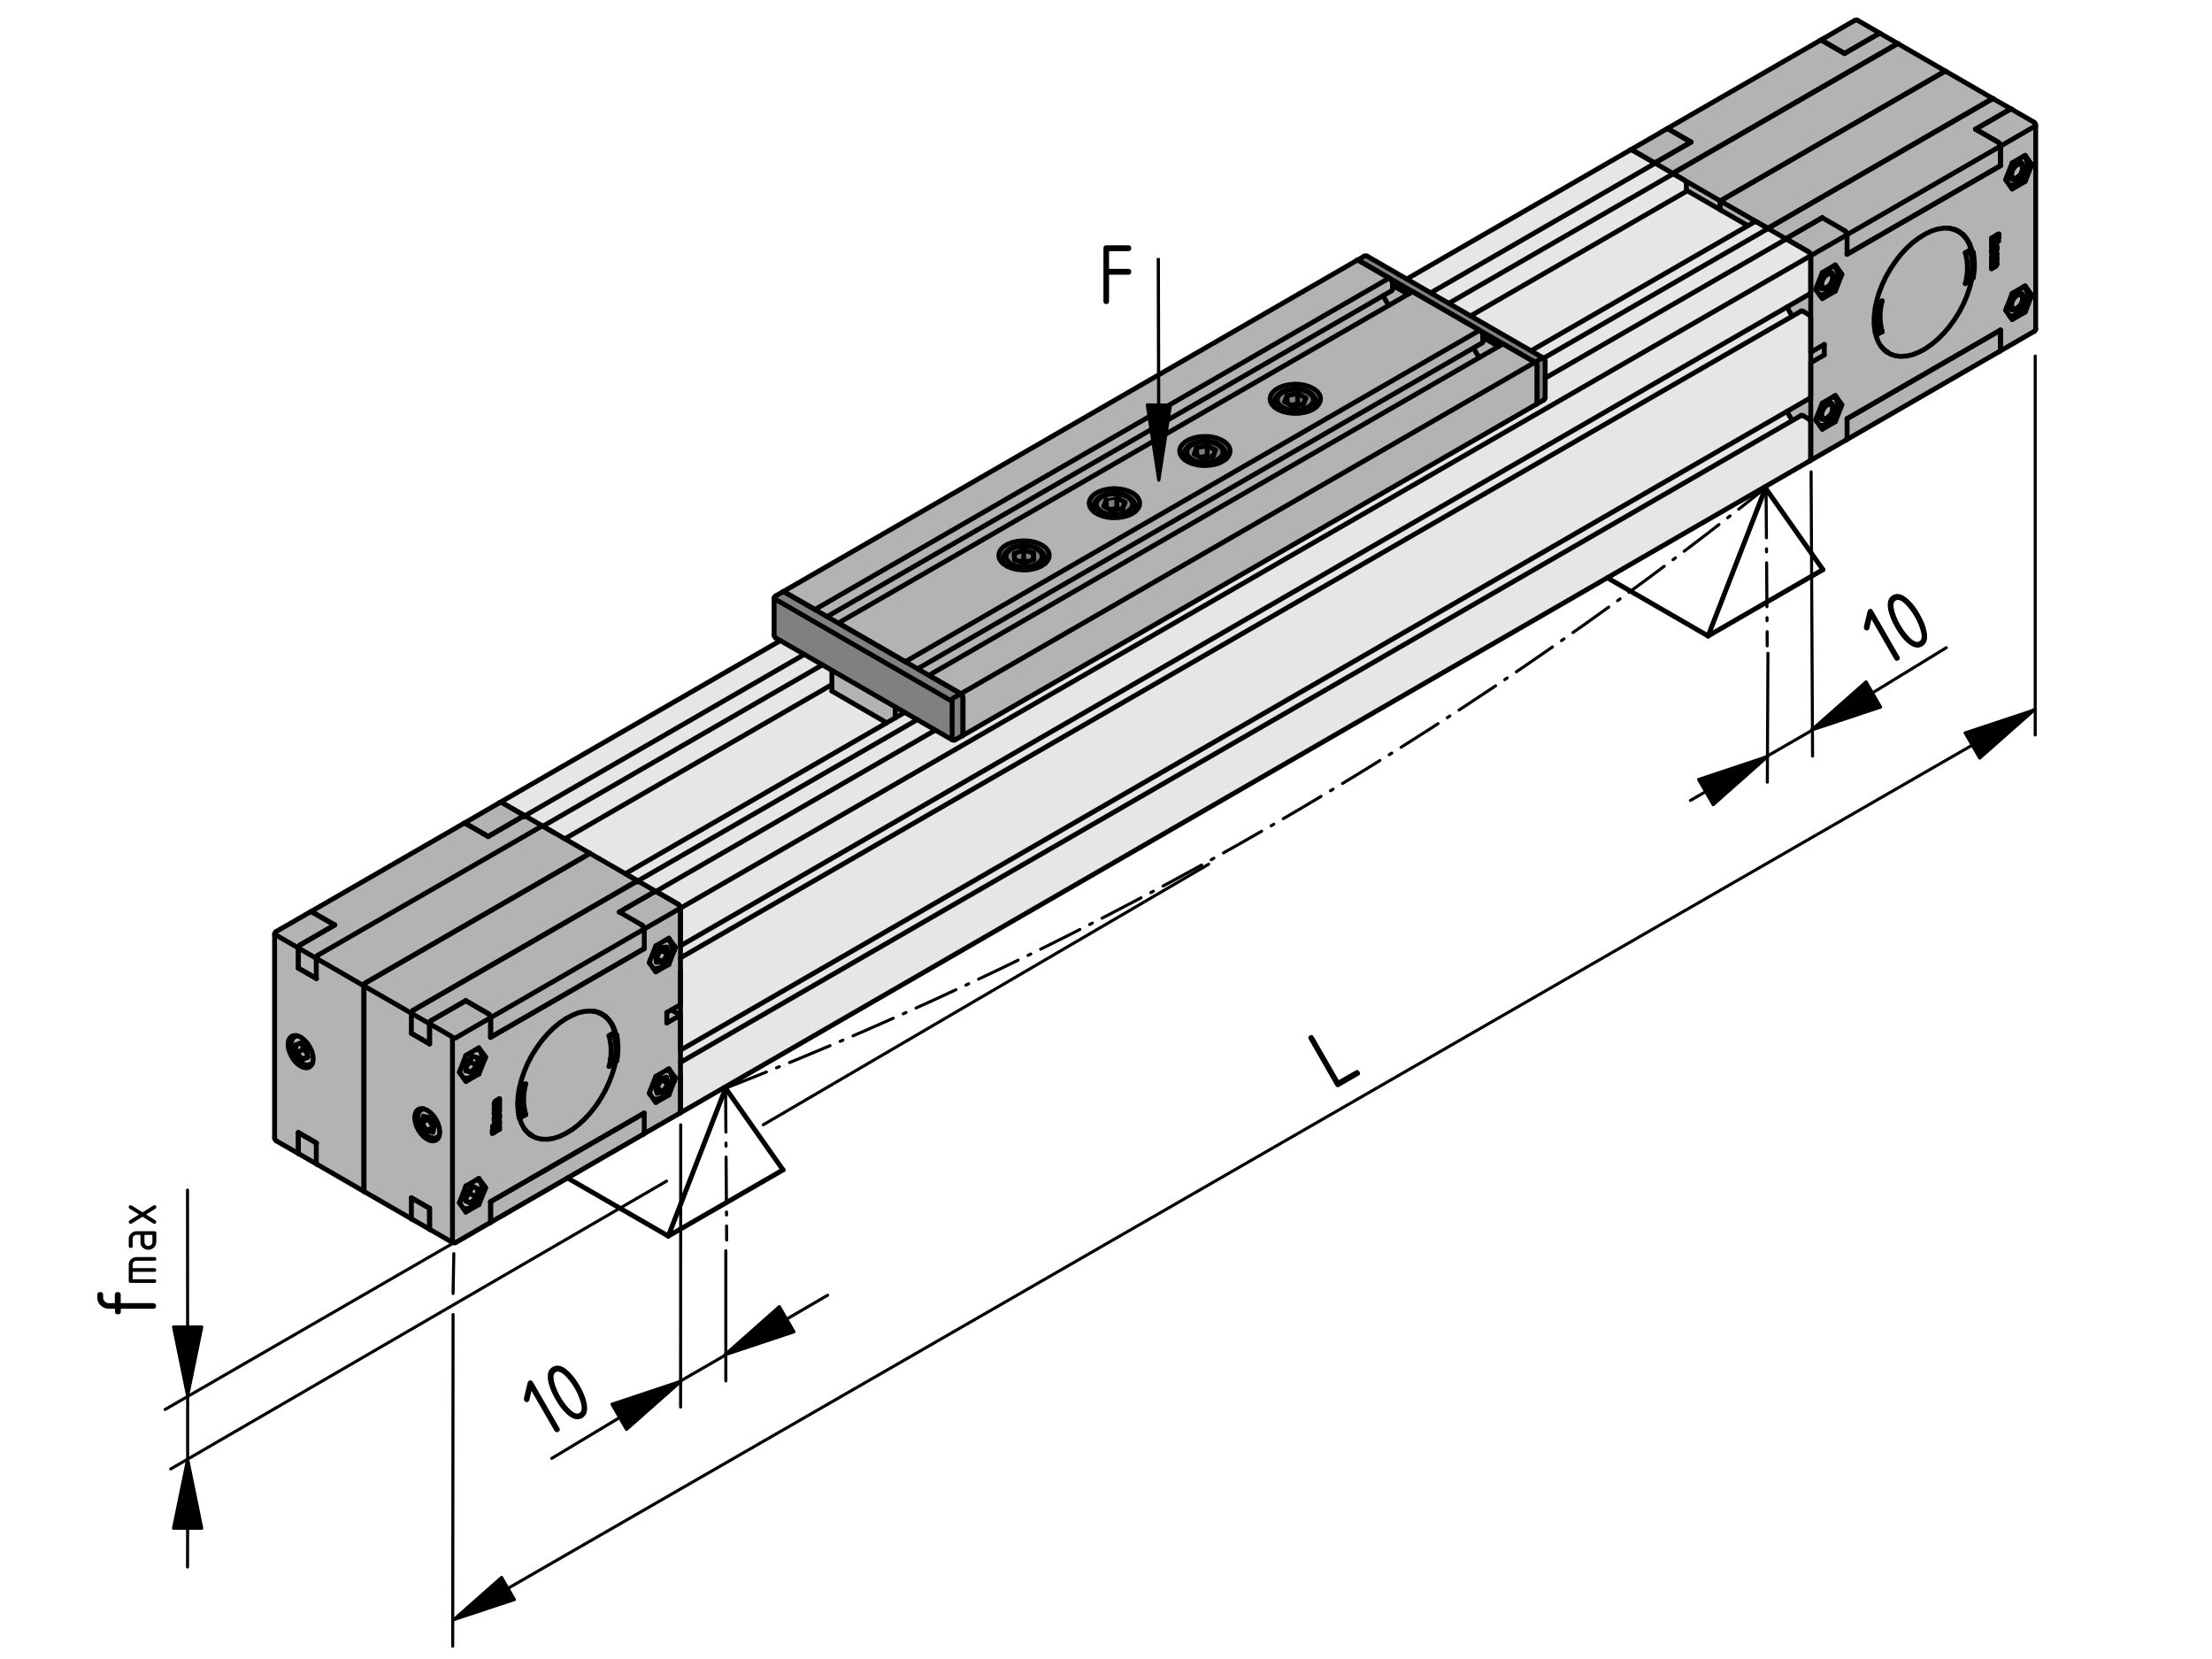 <?xml version="1.0" encoding="utf-8"?>
<!-- Generator: Adobe Illustrator 19.2.1, SVG Export Plug-In . SVG Version: 6.00 Build 0)  -->
<svg version="1.1" xmlns="http://www.w3.org/2000/svg" xmlns:xlink="http://www.w3.org/1999/xlink" x="0px" y="0px"
	 viewBox="0 0 181.42 136.06" style="enable-background:new 0 0 181.42 136.06;" xml:space="preserve">
<style type="text/css">
	.st0{fill:#E6E6E6;}
	.st1{fill:#B3B3B3;}
	.st2{fill:#808080;}
	
		.st3{fill:none;stroke:#000000;stroke-width:0.25;stroke-linecap:round;stroke-linejoin:round;stroke-miterlimit:500;stroke-dasharray:3.6,0.9,0.25,0.9;}
	.st4{fill:none;stroke:#000000;stroke-width:0.4;stroke-linecap:round;stroke-linejoin:round;stroke-miterlimit:500;}
	.st5{fill:none;stroke:#000000;stroke-width:0.213;stroke-linecap:round;stroke-linejoin:round;stroke-miterlimit:500;}
	.st6{stroke:#000000;stroke-width:0.25;stroke-linecap:round;stroke-linejoin:round;stroke-miterlimit:500;}
	.st7{fill:none;stroke:#000000;stroke-width:0.25;stroke-linecap:round;stroke-linejoin:round;stroke-miterlimit:500;}
	.st8{stroke:#000000;stroke-width:0.265;}
	.st9{stroke:#000000;stroke-width:0.265;stroke-linecap:round;stroke-linejoin:round;}
	.st10{fill:none;}
</style>
<g id="Ebene_3">
	<polygon class="st0" points="41.36,65.74 63.83,52.53 68.21,55.15 68.15,56.69 72.52,59.16 74.17,58.49 78.23,60.7 126.87,32.73 
		126.67,29.39 115.61,22.86 133.92,12.27 148.47,20.85 148.52,24.1 146.56,25.23 147.03,25.95 147.85,25.48 148.47,25.84 
		148.47,32.73 146.56,33.81 146.98,34.48 147.7,34.02 148.41,34.43 148.47,37.77 55.91,91.29 55.76,74.37 41.21,65.69 	"/>
	<polyline class="st1" points="64.35,48.57 78.95,56.95 79.16,60.14 126.05,32.99 125.95,29.85 111.35,21.42 64.35,48.57 	"/>
	<polygon class="st1" points="68.21,55.15 74.09,58.4 73.4,58.75 72.54,59.27 68.15,56.69 	"/>
	<polyline class="st2" points="111.5,21.37 112.01,20.96 126.67,29.49 126.72,32.84 126.05,32.99 125.9,29.7 111.35,21.42 	"/>
	<path class="st1" d="M63.42,52.17"/>
	<polygon class="st2" points="64.1,48.61 64.28,48.56 78.84,56.96 79.02,60.35 78.18,60.75 63.6,52.37 63.45,52.09 63.5,48.98 	"/>
	<path class="st2" d="M83.21,44.83l0.75-0.15l0.79,0.1l0.63,0.33l0.27,0.5l-0.31,0.6l-0.71,0.29l-0.83,0.06l-0.85-0.27
		c0,0-0.48-0.46-0.5-0.52s0.06-0.46,0.06-0.46l0.31-0.29L83.21,44.83z"/>
	<path class="st2" d="M90.63,40.51l0.75-0.15l0.79,0.1l0.63,0.33l0.27,0.5l-0.31,0.6l-0.71,0.29l-0.83,0.06l-0.85-0.27
		c0,0-0.48-0.46-0.5-0.52c-0.02-0.06,0.06-0.46,0.06-0.46l0.31-0.29L90.63,40.51z"/>
	<path class="st2" d="M98.06,36.24l0.75-0.15l0.79,0.1l0.63,0.33l0.27,0.5l-0.31,0.6l-0.71,0.29l-0.83,0.06l-0.85-0.27
		c0,0-0.48-0.46-0.5-0.52s0.06-0.46,0.06-0.46l0.31-0.29L98.06,36.24z"/>
	<path class="st2" d="M105.42,31.87l0.75-0.15l0.79,0.1l0.63,0.33l0.27,0.5l-0.31,0.6l-0.71,0.29L106,33.62l-0.85-0.27
		c0,0-0.48-0.46-0.5-0.52s0.06-0.46,0.06-0.46l0.31-0.29L105.42,31.87z"/>
	<polygon class="st1" points="22.54,76.44 41.17,65.81 55.76,74.37 55.81,91.22 37.23,101.96 22.49,93.42 	"/>
	<polygon class="st1" points="133.92,12.27 152.31,1.61 167.04,10.15 166.95,27.14 148.53,37.66 148.41,34.43 147.7,34.02 
		146.98,34.48 146.54,33.69 148.44,32.58 148.47,25.84 147.85,25.48 147.03,25.95 146.54,25.06 148.52,24.1 148.47,20.85 
		143.87,18.05 143.31,18.41 138.28,15.6 138.33,15 133.85,12.37 	"/>
</g>
<g id="_x30_">
	<line class="st3" x1="59.51" y1="89.25" x2="59.6" y2="101.71"/>
	<path class="st3" d="M59.51,89.25c30.75-12.01,59.51-28.61,85.29-49.23"/>
	<path class="st4" d="M126.73,29.6c0-0.1-0.06-0.19-0.14-0.25"/>
	<line class="st4" x1="126.73" y1="32.6" x2="126.73" y2="29.6"/>
	<line class="st4" x1="126.58" y1="29.36" x2="112.13" y2="21.01"/>
	<line class="st4" x1="126.02" y1="33.15" x2="126.61" y2="32.81"/>
	<path class="st4" d="M126.61,32.81c0.08-0.04,0.12-0.12,0.12-0.21"/>
	<line class="st4" x1="111.89" y1="21.01" x2="111.3" y2="21.35"/>
	<path class="st4" d="M112.13,21.01c-0.07-0.04-0.16-0.04-0.24,0"/>
	<path class="st4" d="M78.1,60.68c0.07,0.04,0.16,0.04,0.23,0"/>
	<line class="st4" x1="78.33" y1="60.68" x2="78.93" y2="60.34"/>
	<line class="st4" x1="63.64" y1="52.33" x2="78.1" y2="60.68"/>
	<path class="st4" d="M63.61,48.88c-0.08,0.04-0.12,0.12-0.12,0.21"/>
	<line class="st4" x1="64.2" y1="48.54" x2="63.61" y2="48.88"/>
	<line class="st4" x1="63.49" y1="49.08" x2="63.49" y2="52.08"/>
	<path class="st4" d="M63.49,52.08c0,0.1,0.06,0.19,0.14,0.25"/>
	<polyline class="st4" points="107.93,32.96 107.94,32.88 107.86,32.64 107.72,32.44 107.51,32.25 107.24,32.09 106.91,31.98 
		106.55,31.91 106.18,31.89 105.8,31.93 105.45,32.01 105.13,32.14 104.87,32.32 104.67,32.53 104.56,32.75 104.54,32.97 	"/>
	<line class="st4" x1="104.53" y1="32.97" x2="104.53" y2="33.37"/>
	<line class="st4" x1="107.94" y1="33.37" x2="107.94" y2="32.97"/>
	<polyline class="st4" points="85.68,45.79 85.67,45.62 85.57,45.4 85.4,45.2 85.16,45.02 84.86,44.88 84.51,44.79 84.14,44.74 
		83.77,44.75 83.4,44.8 83.06,44.9 82.77,45.05 82.53,45.25 82.38,45.45 82.3,45.68 82.29,45.83 	"/>
	<line class="st4" x1="82.28" y1="45.81" x2="82.28" y2="46.21"/>
	<line class="st4" x1="85.69" y1="46.21" x2="85.69" y2="45.81"/>
	<polyline class="st4" points="93.1,41.53 93.1,41.44 93.03,41.21 92.89,41 92.68,40.81 92.41,40.65 92.08,40.54 91.72,40.47 
		91.34,40.46 90.97,40.49 90.62,40.57 90.3,40.7 90.04,40.88 89.84,41.1 89.73,41.31 89.7,41.53 	"/>
	<line class="st4" x1="89.7" y1="41.53" x2="89.7" y2="41.93"/>
	<line class="st4" x1="93.11" y1="41.93" x2="93.11" y2="41.53"/>
	<polyline class="st4" points="100.51,37.25 100.52,37.16 100.45,36.93 100.31,36.71 100.1,36.53 99.82,36.37 99.49,36.26 
		99.13,36.19 98.76,36.17 98.39,36.21 98.04,36.29 97.72,36.42 97.45,36.6 97.25,36.82 97.15,37.03 97.12,37.25 	"/>
	<line class="st4" x1="97.12" y1="37.25" x2="97.12" y2="37.65"/>
	<line class="st4" x1="100.52" y1="37.65" x2="100.52" y2="37.25"/>
	<line class="st4" x1="123.19" y1="28.25" x2="76.18" y2="55.39"/>
	<line class="st4" x1="78.93" y1="60.34" x2="126.02" y2="33.15"/>
	<line class="st4" x1="75.26" y1="54.85" x2="121.57" y2="28.12"/>
	<line class="st4" x1="115.77" y1="23.97" x2="68.76" y2="51.1"/>
	<line class="st4" x1="67.84" y1="50.57" x2="114.15" y2="23.84"/>
	<line class="st4" x1="111.3" y1="21.35" x2="64.2" y2="48.54"/>
	<polyline class="st4" points="24.19,85.02 24.07,85.1 23.95,85.27 23.88,85.5 23.87,85.77 23.92,86.06 24.03,86.37 24.19,86.65 
		24.39,86.91 24.61,87.12 24.86,87.27 25.11,87.35 25.33,87.34 25.43,87.32 	"/>
	<line class="st4" x1="25.5" y1="87.28" x2="25.63" y2="87.21"/>
	<line class="st4" x1="24.32" y1="84.94" x2="24.19" y2="85.01"/>
	<polyline class="st4" points="34.55,91.03 34.42,91.13 34.31,91.31 34.26,91.55 34.26,91.82 34.33,92.12 34.44,92.42 34.61,92.71 
		34.82,92.96 35.05,93.16 35.3,93.29 35.43,93.33 	"/>
	<path class="st4" d="M35.43,93.33c0.15,0.04,0.31,0.02,0.45-0.07"/>
	<line class="st4" x1="35.88" y1="93.28" x2="36.01" y2="93.2"/>
	<line class="st4" x1="34.7" y1="90.93" x2="34.57" y2="91"/>
	<line class="st4" x1="138.31" y1="15.6" x2="141.15" y2="17.24"/>
	<line class="st4" x1="136.7" y1="10.57" x2="133.73" y2="12.29"/>
	<line class="st4" x1="159.59" y1="5.85" x2="155.7" y2="3.6"/>
	<line class="st4" x1="152.12" y1="1.67" x2="149.31" y2="3.3"/>
	<line class="st4" x1="154.21" y1="2.74" x2="152.36" y2="1.67"/>
	<path class="st4" d="M152.36,1.67c-0.07-0.04-0.16-0.04-0.23,0"/>
	<path class="st4" d="M22.64,76.42c-0.08,0.04-0.12,0.12-0.12,0.2"/>
	<line class="st4" x1="25.45" y1="74.79" x2="22.63" y2="76.41"/>
	<line class="st4" x1="22.52" y1="76.62" x2="22.52" y2="93.32"/>
	<line class="st4" x1="26" y1="95.49" x2="29.89" y2="97.74"/>
	<line class="st4" x1="22.66" y1="93.57" x2="24.51" y2="94.63"/>
	<path class="st4" d="M22.52,93.32c0,0.1,0.06,0.19,0.14,0.25"/>
	<line class="st4" x1="41.03" y1="65.8" x2="38.06" y2="67.52"/>
	<line class="st4" x1="141.15" y1="17.24" x2="143.35" y2="18.51"/>
	<line class="st4" x1="148.45" y1="37.79" x2="151.42" y2="36.08"/>
	<path class="st4" d="M166.96,10.27c0-0.1-0.06-0.19-0.14-0.25"/>
	<line class="st4" x1="166.96" y1="26.97" x2="166.96" y2="10.27"/>
	<line class="st4" x1="166.82" y1="10.02" x2="164.97" y2="8.95"/>
	<line class="st4" x1="163.48" y1="8.1" x2="159.59" y2="5.85"/>
	<line class="st4" x1="164.03" y1="28.8" x2="166.85" y2="27.17"/>
	<path class="st4" d="M166.85,27.17c0.08-0.04,0.12-0.12,0.12-0.2"/>
	<line class="st4" x1="39.51" y1="86.47" x2="39.73" y2="86.57"/>
	<line class="st4" x1="39.55" y1="86.86" x2="39.73" y2="86.94"/>
	<line class="st4" x1="39.51" y1="97.17" x2="39.73" y2="97.28"/>
	<line class="st4" x1="39.54" y1="97.56" x2="39.73" y2="97.65"/>
	<path class="st4" d="M37.12,101.91c0.07,0.04,0.16,0.04,0.23,0"/>
	<line class="st4" x1="37.36" y1="101.92" x2="40.18" y2="100.29"/>
	<line class="st4" x1="35.27" y1="100.84" x2="37.12" y2="101.91"/>
	<line class="st4" x1="29.89" y1="97.74" x2="33.79" y2="99.99"/>
	<line class="st4" x1="55.08" y1="77.47" x2="55.3" y2="77.58"/>
	<line class="st4" x1="55.12" y1="77.86" x2="55.3" y2="77.95"/>
	<line class="st4" x1="55.09" y1="88.18" x2="55.3" y2="88.29"/>
	<line class="st4" x1="55.12" y1="88.57" x2="55.3" y2="88.66"/>
	<line class="st4" x1="52.78" y1="93.01" x2="55.75" y2="91.3"/>
	<line class="st4" x1="149.77" y1="34.32" x2="149.86" y2="34.27"/>
	<line class="st4" x1="150.32" y1="33.48" x2="150.32" y2="33.38"/>
	<polyline class="st4" points="38,88.39 38.2,88.44 38.42,88.41 38.65,88.31 38.89,88.14 39.11,87.91 39.29,87.64 39.43,87.34 
		39.52,87.04 39.55,86.88 	"/>
	<path class="st4" d="M39.55,86.88c0.08-0.32-0.06-0.65-0.35-0.8"/>
	<line class="st4" x1="39.24" y1="86.09" x2="39.13" y2="86.03"/>
	<polyline class="st4" points="53.6,90.12 53.79,90.15 54.01,90.12 54.25,90.01 54.48,89.84 54.7,89.61 54.88,89.33 55.02,89.04 
		55.1,88.73 55.13,88.44 55.09,88.17 54.99,87.97 54.85,87.83 54.78,87.8 	"/>
	<line class="st4" x1="54.81" y1="87.81" x2="54.71" y2="87.75"/>
	<line class="st4" x1="165.35" y1="25.33" x2="165.44" y2="25.27"/>
	<line class="st4" x1="165.89" y1="24.49" x2="165.89" y2="24.39"/>
	<polyline class="st4" points="53.56,79.39 53.65,79.43 53.86,79.44 54.09,79.38 54.33,79.25 54.56,79.06 54.77,78.81 54.93,78.52 
		55.05,78.22 55.12,77.92 55.12,77.64 55.05,77.38 54.94,77.2 54.79,77.1 54.79,77.1 	"/>
	<line class="st4" x1="54.81" y1="77.1" x2="54.71" y2="77.04"/>
	<line class="st4" x1="149.77" y1="23.61" x2="149.86" y2="23.56"/>
	<line class="st4" x1="150.32" y1="22.77" x2="150.32" y2="22.67"/>
	<polyline class="st4" points="38,99.1 38.2,99.14 38.42,99.11 38.65,99.01 38.89,98.84 39.11,98.62 39.29,98.35 39.43,98.05 
		39.52,97.75 39.55,97.45 39.52,97.18 39.43,96.98 39.29,96.83 39.2,96.78 	"/>
	<line class="st4" x1="39.24" y1="96.8" x2="39.13" y2="96.74"/>
	<line class="st4" x1="165.35" y1="14.62" x2="165.44" y2="14.57"/>
	<line class="st4" x1="165.89" y1="13.78" x2="165.89" y2="13.68"/>
	<line class="st4" x1="49.35" y1="83.17" x2="49.13" y2="83.05"/>
	<line class="st4" x1="43.39" y1="92.99" x2="43.61" y2="93.12"/>
	<line class="st4" x1="160.59" y1="18.96" x2="160.38" y2="18.84"/>
	<line class="st4" x1="154.63" y1="28.78" x2="154.85" y2="28.91"/>
	<line class="st4" x1="164.97" y1="8.95" x2="163.5" y2="8.11"/>
	<line class="st4" x1="24.51" y1="94.63" x2="25.98" y2="95.48"/>
	<line class="st4" x1="38.04" y1="67.53" x2="25.47" y2="74.78"/>
	<line class="st4" x1="149.29" y1="3.31" x2="136.71" y2="10.56"/>
	<line class="st4" x1="155.68" y1="3.59" x2="154.21" y2="2.74"/>
	<line class="st4" x1="151.44" y1="36.07" x2="164.01" y2="28.81"/>
	<line class="st4" x1="33.8" y1="100" x2="35.27" y2="100.84"/>
	<line class="st4" x1="40.2" y1="100.28" x2="52.77" y2="93.02"/>
	<line class="st4" x1="135.73" y1="13.4" x2="117.34" y2="24.02"/>
	<line class="st4" x1="65.97" y1="53.67" x2="43.03" y2="66.92"/>
	<line class="st4" x1="145" y1="18.75" x2="126.61" y2="29.37"/>
	<line class="st4" x1="75.24" y1="59.02" x2="52.3" y2="72.26"/>
	<line class="st4" x1="146.49" y1="19.61" x2="126.73" y2="31.01"/>
	<line class="st4" x1="76.72" y1="59.88" x2="53.8" y2="73.11"/>
	<line class="st4" x1="55.81" y1="77.57" x2="148.45" y2="24.09"/>
	<line class="st4" x1="143.93" y1="18.18" x2="125.57" y2="28.77"/>
	<line class="st4" x1="74.2" y1="58.43" x2="51.28" y2="71.66"/>
	<line class="st4" x1="147.73" y1="25.51" x2="55.81" y2="78.56"/>
	<line class="st4" x1="55.81" y1="86.13" x2="148.45" y2="32.65"/>
	<line class="st4" x1="46.32" y1="68.8" x2="68.23" y2="56.15"/>
	<line class="st4" x1="120.61" y1="25.91" x2="138.3" y2="15.7"/>
	<line class="st4" x1="137.22" y1="14.26" x2="118.82" y2="24.88"/>
	<line class="st4" x1="67.45" y1="54.53" x2="44.53" y2="67.76"/>
	<line class="st4" x1="147.73" y1="34.07" x2="55.81" y2="87.13"/>
	<line class="st4" x1="55.75" y1="91.3" x2="148.45" y2="37.79"/>
	<line class="st4" x1="133.73" y1="12.29" x2="115.37" y2="22.89"/>
	<line class="st4" x1="64" y1="52.54" x2="41.03" y2="65.8"/>
	<line class="st4" x1="144.8" y1="40.03" x2="144.69" y2="39.96"/>
	<line class="st4" x1="144.8" y1="40.03" x2="140.09" y2="52.16"/>
	<line class="st4" x1="140.09" y1="52.16" x2="131.83" y2="47.39"/>
	<line class="st4" x1="140.09" y1="52.16" x2="149.51" y2="46.72"/>
	<line class="st4" x1="149.51" y1="46.72" x2="144.8" y2="40.03"/>
	<line class="st4" x1="54.81" y1="101.38" x2="64.22" y2="95.95"/>
	<line class="st4" x1="59.51" y1="89.25" x2="54.81" y2="101.38"/>
	<line class="st4" x1="64.22" y1="95.95" x2="59.51" y2="89.25"/>
	<line class="st4" x1="59.51" y1="89.25" x2="59.41" y2="89.19"/>
	<line class="st4" x1="54.81" y1="101.38" x2="46.54" y2="96.61"/>
	<path class="st4" d="M126.07,30.03c-0.01-0.13-0.07-0.25-0.18-0.32"/>
	<path class="st4" d="M111.43,21.36c-0.04-0.03-0.09-0.03-0.13-0.01"/>
	<line class="st4" x1="111.43" y1="21.36" x2="125.89" y2="29.71"/>
	<line class="st4" x1="126.07" y1="30.03" x2="126.07" y2="33.03"/>
	<path class="st4" d="M126.02,33.15c0.04-0.03,0.06-0.07,0.05-0.12"/>
	<line class="st4" x1="122.9" y1="28.41" x2="121.62" y2="27.68"/>
	<line class="st4" x1="115.48" y1="24.13" x2="114.21" y2="23.4"/>
	<path class="st4" d="M78.98,57.22c-0.01-0.13-0.08-0.25-0.19-0.32"/>
	<line class="st4" x1="78.98" y1="60.22" x2="78.98" y2="57.22"/>
	<line class="st4" x1="78.8" y1="56.9" x2="64.33" y2="48.55"/>
	<path class="st4" d="M78.93,60.34c0.04-0.03,0.06-0.07,0.05-0.12"/>
	<polyline class="st4" points="64.33,48.55 64.3,48.53 64.26,48.52 64.23,48.52 64.2,48.54 64.2,48.54 	"/>
	<line class="st4" x1="106.91" y1="33.15" x2="107.1" y2="32.63"/>
	<line class="st4" x1="107.1" y1="32.63" x2="106.43" y2="32.28"/>
	<line class="st4" x1="105.56" y1="32.44" x2="106.43" y2="32.28"/>
	<line class="st4" x1="105.37" y1="32.96" x2="105.56" y2="32.44"/>
	<line class="st4" x1="105.37" y1="32.96" x2="106.04" y2="33.31"/>
	<line class="st4" x1="106.91" y1="33.15" x2="106.04" y2="33.31"/>
	<line class="st4" x1="106" y1="33.22" x2="105.91" y2="33.24"/>
	<path class="st4" d="M106.51,33.22c-0.17-0.04-0.34-0.04-0.51-0.01"/>
	<line class="st4" x1="105.56" y1="33.06" x2="105.56" y2="32.44"/>
	<line class="st4" x1="106.57" y1="33.21" x2="106.43" y2="33.14"/>
	<line class="st4" x1="106.43" y1="33.14" x2="106.43" y2="32.28"/>
	<line class="st4" x1="106" y1="33.22" x2="106.43" y2="33.14"/>
	<line class="st4" x1="105.9" y1="33.23" x2="106" y2="33.22"/>
	<line class="st4" x1="84.76" y1="45.36" x2="83.96" y2="45.11"/>
	<line class="st4" x1="83.96" y1="45.11" x2="83.19" y2="45.39"/>
	<line class="st4" x1="83.21" y1="45.91" x2="83.19" y2="45.39"/>
	<line class="st4" x1="84.01" y1="46.16" x2="83.21" y2="45.91"/>
	<line class="st4" x1="84.01" y1="46.16" x2="84.79" y2="45.89"/>
	<line class="st4" x1="84.76" y1="45.36" x2="84.79" y2="45.89"/>
	<line class="st4" x1="84.76" y1="45.9" x2="84.76" y2="45.36"/>
	<path class="st4" d="M84.28,46.07c-0.19-0.04-0.38-0.04-0.57,0"/>
	<line class="st4" x1="84.28" y1="46.07" x2="83.96" y2="45.97"/>
	<line class="st4" x1="83.96" y1="45.97" x2="83.96" y2="45.11"/>
	<line class="st4" x1="83.96" y1="45.97" x2="83.69" y2="46.06"/>
	<line class="st4" x1="92.08" y1="41.71" x2="92.27" y2="41.19"/>
	<line class="st4" x1="92.27" y1="41.19" x2="91.6" y2="40.84"/>
	<line class="st5" x1="90.73" y1="41" x2="91.6" y2="40.84"/>
	<line class="st4" x1="90.54" y1="41.52" x2="90.73" y2="41"/>
	<line class="st4" x1="90.54" y1="41.52" x2="91.21" y2="41.87"/>
	<line class="st4" x1="92.08" y1="41.71" x2="91.21" y2="41.87"/>
	<line class="st4" x1="91.16" y1="41.78" x2="91.07" y2="41.8"/>
	<path class="st4" d="M91.67,41.79c-0.17-0.04-0.34-0.04-0.51-0.01"/>
	<line class="st4" x1="90.73" y1="41.62" x2="90.73" y2="41"/>
	<line class="st4" x1="91.74" y1="41.77" x2="91.6" y2="41.7"/>
	<line class="st4" x1="91.6" y1="41.7" x2="91.6" y2="40.84"/>
	<line class="st4" x1="91.16" y1="41.78" x2="91.6" y2="41.7"/>
	<line class="st4" x1="91.07" y1="41.8" x2="91.16" y2="41.78"/>
	<line class="st4" x1="99.5" y1="37.43" x2="99.69" y2="36.91"/>
	<line class="st4" x1="99.69" y1="36.91" x2="99.01" y2="36.56"/>
	<line class="st4" x1="98.14" y1="36.72" x2="99.01" y2="36.56"/>
	<line class="st4" x1="97.95" y1="37.24" x2="98.14" y2="36.72"/>
	<line class="st4" x1="97.95" y1="37.24" x2="98.63" y2="37.59"/>
	<line class="st4" x1="99.5" y1="37.43" x2="98.63" y2="37.59"/>
	<line class="st4" x1="98.58" y1="37.5" x2="98.49" y2="37.52"/>
	<path class="st4" d="M99.09,37.5c-0.17-0.04-0.34-0.04-0.51-0.01"/>
	<line class="st4" x1="98.14" y1="37.34" x2="98.14" y2="36.72"/>
	<line class="st4" x1="99.16" y1="37.49" x2="99.01" y2="37.42"/>
	<line class="st4" x1="99.01" y1="37.42" x2="99.01" y2="36.56"/>
	<line class="st4" x1="98.58" y1="37.5" x2="99.01" y2="37.42"/>
	<line class="st4" x1="98.49" y1="37.52" x2="98.58" y2="37.5"/>
	<path class="st4" d="M126.07,30.03c-0.01-0.13-0.07-0.25-0.18-0.32"/>
	<path class="st4" d="M78.98,57.22c-0.01-0.13-0.08-0.25-0.19-0.32"/>
	<line class="st4" x1="78.98" y1="60.22" x2="78.98" y2="57.22"/>
	<path class="st4" d="M78.93,60.34c0.04-0.03,0.06-0.07,0.05-0.12"/>
	<polyline class="st4" points="64.33,48.55 64.3,48.53 64.26,48.52 64.23,48.52 64.2,48.54 64.2,48.54 	"/>
	<line class="st4" x1="66.84" y1="49.99" x2="64.33" y2="48.55"/>
	<line class="st4" x1="74.25" y1="54.27" x2="68.88" y2="51.17"/>
	<line class="st4" x1="78.8" y1="56.9" x2="76.29" y2="55.45"/>
	<line class="st4" x1="126.07" y1="33.03" x2="126.07" y2="30.03"/>
	<line class="st4" x1="125.89" y1="29.71" x2="123.39" y2="28.27"/>
	<path class="st4" d="M123.39,28.27c-0.06-0.04-0.13-0.05-0.2-0.02"/>
	<path class="st4" d="M126.02,33.15c0.04-0.03,0.06-0.07,0.05-0.12"/>
	<path class="st4" d="M121.62,27.57c-0.01-0.2-0.11-0.38-0.28-0.48"/>
	<line class="st4" x1="121.62" y1="28" x2="121.62" y2="27.57"/>
	<line class="st4" x1="121.35" y1="27.09" x2="115.97" y2="23.98"/>
	<polyline class="st4" points="85.45,46.4 85.1,46.56 84.7,46.68 84.27,46.74 83.82,46.74 83.38,46.7 82.97,46.59 82.6,46.44 
		82.3,46.25 82.08,46.02 81.95,45.78 81.92,45.52 81.98,45.26 82.13,45.02 82.37,44.8 82.69,44.62 83.07,44.48 83.49,44.39 
		83.93,44.36 84.38,44.38 84.81,44.45 85.19,44.58 85.53,44.75 85.79,44.96 85.97,45.2 86.05,45.46 86.04,45.71 85.93,45.96 
		85.73,46.2 85.45,46.4 	"/>
	<polyline class="st4" points="92.87,42.12 92.52,42.28 92.12,42.39 91.68,42.45 91.23,42.46 90.8,42.41 90.38,42.31 90.02,42.16 
		89.72,41.97 89.5,41.74 89.37,41.5 89.33,41.24 89.39,40.98 89.55,40.74 89.79,40.52 90.11,40.34 90.48,40.2 90.9,40.11 
		91.35,40.07 91.79,40.1 92.22,40.17 92.61,40.3 92.95,40.47 93.21,40.68 93.38,40.92 93.47,41.17 93.46,41.43 93.35,41.68 
		93.15,41.92 92.87,42.12 	"/>
	<polyline class="st4" points="100.28,37.83 99.94,38 99.53,38.11 99.1,38.17 98.65,38.18 98.21,38.13 97.8,38.03 97.44,37.88 
		97.14,37.69 96.92,37.46 96.79,37.22 96.75,36.96 96.81,36.7 96.96,36.46 97.21,36.24 97.52,36.06 97.9,35.92 98.32,35.83 
		98.76,35.8 99.21,35.81 99.64,35.89 100.03,36.02 100.36,36.19 100.62,36.4 100.8,36.64 100.88,36.89 100.87,37.15 100.76,37.4 
		100.57,37.63 100.28,37.83 	"/>
	<polyline class="st4" points="107.7,33.56 107.35,33.72 106.95,33.83 106.52,33.89 106.07,33.9 105.63,33.85 105.22,33.75 
		104.85,33.6 104.55,33.41 104.33,33.18 104.2,32.93 104.17,32.68 104.23,32.42 104.38,32.18 104.62,31.96 104.94,31.78 
		105.32,31.64 105.74,31.55 106.18,31.51 106.63,31.53 107.06,31.61 107.44,31.74 107.78,31.91 108.04,32.12 108.22,32.36 
		108.3,32.61 108.29,32.87 108.18,33.12 107.98,33.35 107.7,33.56 	"/>
	<path class="st4" d="M121.57,28.12c0.04-0.03,0.06-0.07,0.05-0.12"/>
	<path class="st4" d="M120.85,28.54c0.15,0.27,0.3,0.53,0.47,0.79"/>
	<path class="st4" d="M115.97,23.98c-0.06-0.04-0.13-0.05-0.2-0.02"/>
	<path class="st4" d="M114.21,23.29c-0.01-0.2-0.11-0.38-0.28-0.48"/>
	<line class="st4" x1="114.21" y1="23.29" x2="114.21" y2="23.72"/>
	<line class="st4" x1="113.93" y1="22.81" x2="111.43" y2="21.36"/>
	<path class="st4" d="M114.15,23.84c0.04-0.03,0.06-0.07,0.05-0.12"/>
	<path class="st4" d="M113.43,24.25c0.15,0.27,0.3,0.54,0.47,0.79"/>
	<path class="st4" d="M111.43,21.36c-0.04-0.03-0.09-0.03-0.13-0.01"/>
	<line class="st4" x1="25.14" y1="86.05" x2="24.64" y2="85.55"/>
	<line class="st4" x1="24.64" y1="85.55" x2="24.23" y2="85.71"/>
	<line class="st4" x1="24.32" y1="86.38" x2="24.23" y2="85.71"/>
	<line class="st4" x1="24.83" y1="86.88" x2="24.32" y2="86.38"/>
	<line class="st4" x1="24.83" y1="86.88" x2="25.24" y2="86.71"/>
	<line class="st4" x1="25.14" y1="86.05" x2="25.24" y2="86.71"/>
	<line class="st4" x1="25.23" y1="86.65" x2="24.83" y2="86.88"/>
	<line class="st4" x1="24.88" y1="86.05" x2="24.83" y2="85.74"/>
	<line class="st4" x1="24.88" y1="86.05" x2="24.32" y2="86.38"/>
	<line class="st4" x1="25.13" y1="86.3" x2="24.88" y2="86.05"/>
	<line class="st4" x1="35.63" y1="92.32" x2="35.23" y2="91.67"/>
	<line class="st4" x1="35.23" y1="91.67" x2="34.72" y2="91.55"/>
	<line class="st4" x1="34.6" y1="92.09" x2="34.72" y2="91.55"/>
	<line class="st4" x1="34.99" y1="92.74" x2="34.6" y2="92.09"/>
	<line class="st4" x1="34.99" y1="92.74" x2="35.51" y2="92.86"/>
	<line class="st4" x1="35.63" y1="92.32" x2="35.51" y2="92.86"/>
	<path class="st4" d="M35.35,92.09c0.07,0.11,0.16,0.21,0.26,0.29"/>
	<path class="st4" d="M35.21,91.66c0.01,0.15,0.07,0.3,0.14,0.43"/>
	<line class="st4" x1="35.55" y1="92.42" x2="34.99" y2="92.74"/>
	<line class="st4" x1="35.16" y1="91.77" x2="35.18" y2="91.66"/>
	<line class="st4" x1="35.16" y1="91.77" x2="34.6" y2="92.09"/>
	<line class="st4" x1="35.35" y1="92.09" x2="35.16" y2="91.77"/>
	<line class="st4" x1="35.55" y1="92.42" x2="35.35" y2="92.09"/>
	<polyline class="st4" points="150.25,23.1 150.27,23.04 150.34,22.79 150.34,22.57 150.27,22.39 150.15,22.3 149.98,22.28 
		149.79,22.35 149.6,22.5 149.43,22.71 149.31,22.95 149.24,23.2 149.24,23.42 149.31,23.59 149.43,23.69 149.6,23.71 149.79,23.64 
		149.98,23.49 150.11,23.34 	"/>
	<path class="st4" d="M150.59,22c-0.05-0.08-0.13-0.14-0.22-0.17"/>
	<path class="st4" d="M150.59,23.07c0.17-0.34,0.17-0.73,0-1.07"/>
	<path class="st4" d="M149.23,24.17c0.19,0.04,0.39,0,0.56-0.11"/>
	<line class="st4" x1="150.42" y1="21.79" x2="150.59" y2="22"/>
	<polyline class="st4" points="149.79,24.06 149.75,24.09 149.3,24.27 	"/>
	<polyline class="st4" points="150.59,23.07 150.66,22.87 150.78,22.33 	"/>
	<polyline class="st4" points="150.59,22 150.61,22.02 150.78,22.33 	"/>
	<polyline class="st4" points="150.24,23.71 150.34,23.55 150.59,23.07 	"/>
	<line class="st4" x1="150.24" y1="23.71" x2="149.79" y2="24.06"/>
	<polyline class="st4" points="165.82,14.1 165.84,14.05 165.91,13.8 165.91,13.58 165.84,13.4 165.72,13.3 165.55,13.29 
		165.36,13.36 165.17,13.51 165,13.72 164.88,13.96 164.82,14.21 164.82,14.43 164.88,14.6 165,14.7 165.17,14.72 165.36,14.65 
		165.55,14.5 165.68,14.35 	"/>
	<path class="st4" d="M166.16,13c-0.05-0.08-0.13-0.14-0.22-0.17"/>
	<path class="st4" d="M166.16,14.08c0.17-0.34,0.17-0.73,0-1.07"/>
	<path class="st4" d="M165.36,15.07c0.37-0.23,0.65-0.59,0.8-1"/>
	<path class="st4" d="M164.81,15.18c0.19,0.04,0.39,0,0.56-0.11"/>
	<line class="st4" x1="166" y1="12.8" x2="166.16" y2="13"/>
	<polyline class="st4" points="164.88,13.96 164.82,14.21 164.82,14.43 164.88,14.6 165,14.7 165.17,14.71 165.36,14.64 
		165.55,14.49 165.59,14.46 	"/>
	<polyline class="st4" points="165.87,13.97 165.91,13.8 165.91,13.58 165.84,13.41 165.71,13.31 165.55,13.29 165.36,13.36 
		165.17,13.51 165,13.72 164.88,13.96 	"/>
	<polyline class="st4" points="165.36,15.07 165.32,15.1 164.88,15.28 	"/>
	<polyline class="st4" points="166.16,14.08 166.23,13.88 166.35,13.34 	"/>
	<polyline class="st4" points="166.16,13 166.18,13.03 166.35,13.34 	"/>
	<polyline class="st4" points="165.81,14.72 165.92,14.56 166.16,14.08 	"/>
	<line class="st4" x1="165.81" y1="14.72" x2="165.36" y2="15.07"/>
	<polyline class="st4" points="165.82,24.81 165.84,24.75 165.91,24.5 165.91,24.28 165.84,24.11 165.72,24.01 165.55,23.99 
		165.36,24.07 165.17,24.21 165,24.42 164.88,24.67 164.82,24.91 164.82,25.14 164.88,25.31 165,25.41 165.17,25.42 165.36,25.35 
		165.55,25.2 165.68,25.05 	"/>
	<path class="st4" d="M166.16,23.71c-0.05-0.08-0.13-0.14-0.22-0.17"/>
	<path class="st4" d="M166.16,24.78c0.17-0.34,0.17-0.73,0-1.07"/>
	<path class="st4" d="M165.36,25.78c0.37-0.24,0.65-0.59,0.8-1"/>
	<path class="st4" d="M164.81,25.89c0.19,0.04,0.39,0,0.56-0.11"/>
	<line class="st4" x1="166" y1="23.51" x2="166.16" y2="23.71"/>
	<polyline class="st4" points="164.88,24.66 164.82,24.91 164.82,25.13 164.88,25.3 165,25.4 165.17,25.42 165.36,25.35 
		165.55,25.2 165.59,25.16 	"/>
	<polyline class="st4" points="165.87,24.68 165.91,24.5 165.91,24.28 165.84,24.11 165.71,24.01 165.55,24 165.36,24.07 
		165.17,24.22 165,24.42 164.88,24.66 	"/>
	<polyline class="st4" points="165.36,25.78 165.32,25.8 164.88,25.98 	"/>
	<polyline class="st4" points="166.16,24.78 166.23,24.59 166.35,24.04 	"/>
	<polyline class="st4" points="166.16,23.71 166.18,23.74 166.35,24.04 	"/>
	<polyline class="st4" points="165.81,25.42 165.92,25.27 166.16,24.78 	"/>
	<line class="st4" x1="165.81" y1="25.42" x2="165.36" y2="25.78"/>
	<path class="st4" d="M150.59,32.7c-0.05-0.08-0.13-0.14-0.22-0.17"/>
	<path class="st4" d="M150.59,33.77c0.17-0.34,0.17-0.73,0-1.07"/>
	<path class="st4" d="M149.79,34.77c0.37-0.23,0.65-0.59,0.8-1"/>
	<path class="st4" d="M149.23,34.88c0.19,0.04,0.39,0,0.56-0.11"/>
	<line class="st4" x1="150.42" y1="32.5" x2="150.59" y2="32.7"/>
	<polyline class="st4" points="149.31,33.66 149.24,33.9 149.24,34.12 149.31,34.29 149.43,34.39 149.6,34.41 149.79,34.34 
		149.98,34.19 150.01,34.15 	"/>
	<polyline class="st4" points="150.29,33.67 150.33,33.49 150.33,33.27 150.26,33.1 150.14,33 149.98,32.99 149.79,33.06 
		149.6,33.21 149.43,33.41 149.31,33.66 	"/>
	<polyline class="st4" points="149.79,34.77 149.75,34.79 149.3,34.98 	"/>
	<polyline class="st4" points="150.59,33.77 150.66,33.58 150.78,33.03 	"/>
	<polyline class="st4" points="150.59,32.7 150.61,32.73 150.78,33.03 	"/>
	<polyline class="st4" points="150.24,34.41 150.34,34.26 150.59,33.77 	"/>
	<line class="st4" x1="150.24" y1="34.41" x2="149.79" y2="34.77"/>
	<line class="st4" x1="137.2" y1="14.23" x2="141.09" y2="16.48"/>
	<line class="st4" x1="137.2" y1="14.23" x2="155.59" y2="3.61"/>
	<line class="st4" x1="141.09" y1="16.48" x2="159.49" y2="5.86"/>
	<path class="st4" d="M141.09,17.12c-0.01,0.05,0.01,0.09,0.05,0.12"/>
	<line class="st4" x1="141.09" y1="17.12" x2="141.09" y2="16.48"/>
	<path class="st4" d="M159.59,5.85c-0.03-0.02-0.08-0.01-0.1,0.01"/>
	<polyline class="st4" points="133.86,12.3 133.83,12.28 133.79,12.28 133.76,12.28 133.73,12.29 133.73,12.29 	"/>
	<line class="st4" x1="133.86" y1="12.3" x2="135.72" y2="13.37"/>
	<line class="st4" x1="135.72" y1="13.37" x2="138.68" y2="11.66"/>
	<line class="st4" x1="136.83" y1="10.59" x2="138.68" y2="11.66"/>
	<path class="st4" d="M136.83,10.59c-0.04-0.03-0.09-0.03-0.13-0.01"/>
	<polyline class="st4" points="155.59,3.61 155.62,3.6 155.65,3.59 155.67,3.59 155.7,3.6 155.7,3.6 	"/>
	<line class="st4" x1="151.29" y1="4.38" x2="154.11" y2="2.75"/>
	<line class="st4" x1="149.44" y1="3.31" x2="151.29" y2="4.38"/>
	<path class="st4" d="M154.21,2.74c-0.03-0.02-0.07-0.01-0.1,0.01"/>
	<path class="st4" d="M149.44,3.31c-0.04-0.03-0.1-0.03-0.14-0.01"/>
	<path class="st4" d="M30,80.6c-0.09,0.06-0.14,0.15-0.15,0.26"/>
	<line class="st4" x1="30" y1="80.6" x2="48.39" y2="69.99"/>
	<polyline class="st4" points="29.85,97.64 29.85,97.67 29.86,97.7 29.87,97.72 29.89,97.74 29.89,97.74 	"/>
	<line class="st4" x1="29.85" y1="97.64" x2="29.85" y2="80.86"/>
	<path class="st4" d="M26.1,78.35c-0.09,0.06-0.14,0.15-0.15,0.26"/>
	<polyline class="st4" points="25.69,86.85 25.65,86.52 25.55,86.17 25.38,85.83 25.17,85.52 24.92,85.26 24.66,85.06 24.39,84.95 
		24.14,84.93 23.93,84.99 23.77,85.14 23.66,85.37 23.63,85.66 23.66,85.99 23.77,86.33 23.93,86.67 24.14,86.99 24.39,87.25 
		24.66,87.44 24.92,87.55 25.17,87.58 25.38,87.51 25.55,87.36 25.65,87.14 25.69,86.85 	"/>
	<line class="st4" x1="24.47" y1="79.4" x2="24.47" y2="77.75"/>
	<line class="st4" x1="25.96" y1="80.26" x2="24.47" y2="79.4"/>
	<line class="st4" x1="24.47" y1="92.89" x2="25.96" y2="93.75"/>
	<line class="st4" x1="24.47" y1="94.54" x2="24.47" y2="92.89"/>
	<line class="st4" x1="44.5" y1="67.74" x2="48.39" y2="69.99"/>
	<path class="st4" d="M24.62,77.5c-0.09,0.06-0.14,0.15-0.15,0.26"/>
	<line class="st4" x1="27.44" y1="75.87" x2="24.62" y2="77.5"/>
	<line class="st4" x1="27.44" y1="75.87" x2="25.58" y2="74.8"/>
	<path class="st4" d="M25.58,74.8c-0.04-0.03-0.09-0.03-0.13-0.01"/>
	<path class="st4" d="M25.96,95.4c0,0.04,0.01,0.07,0.04,0.1"/>
	<polyline class="st4" points="24.47,94.54 24.47,94.57 24.48,94.6 24.5,94.62 24.51,94.63 24.51,94.63 	"/>
	<line class="st4" x1="43.01" y1="66.89" x2="40.05" y2="68.6"/>
	<line class="st4" x1="40.05" y1="68.6" x2="38.19" y2="67.53"/>
	<line class="st4" x1="41.16" y1="65.82" x2="43.01" y2="66.89"/>
	<line class="st4" x1="43.01" y1="66.89" x2="43.01" y2="66.99"/>
	<path class="st4" d="M38.19,67.53c-0.04-0.03-0.1-0.04-0.14-0.01"/>
	<path class="st4" d="M41.16,65.82c-0.04-0.03-0.09-0.03-0.13-0.01"/>
	<line class="st4" x1="141.09" y1="16.48" x2="141.09" y2="17.12"/>
	<line class="st4" x1="144.99" y1="18.72" x2="141.09" y2="16.48"/>
	<line class="st4" x1="148.32" y1="20.65" x2="146.47" y2="19.58"/>
	<path class="st4" d="M148.51,20.97c-0.01-0.13-0.07-0.25-0.19-0.32"/>
	<line class="st4" x1="148.51" y1="20.97" x2="148.51" y2="28.89"/>
	<line class="st4" x1="148.51" y1="29.75" x2="148.51" y2="37.67"/>
	<path class="st4" d="M148.45,37.79c0.04-0.03,0.06-0.07,0.05-0.12"/>
	<path class="st4" d="M151.48,19.26c-0.01-0.13-0.07-0.25-0.19-0.32"/>
	<line class="st4" x1="148.51" y1="29.75" x2="149.62" y2="29.11"/>
	<line class="st4" x1="149.62" y1="29.11" x2="149.62" y2="28.25"/>
	<line class="st4" x1="148.51" y1="28.89" x2="149.62" y2="28.25"/>
	<line class="st4" x1="151.48" y1="20.86" x2="164.08" y2="13.58"/>
	<line class="st4" x1="164.08" y1="11.98" x2="164.08" y2="13.58"/>
	<line class="st4" x1="164.08" y1="27.07" x2="164.08" y2="28.68"/>
	<line class="st4" x1="151.48" y1="34.35" x2="164.08" y2="27.07"/>
	<line class="st4" x1="150.53" y1="34.58" x2="150.97" y2="33.44"/>
	<line class="st4" x1="150.97" y1="33.44" x2="151.06" y2="33.2"/>
	<line class="st4" x1="151.06" y1="33.2" x2="150.97" y2="33.07"/>
	<line class="st4" x1="150.97" y1="33.07" x2="150.53" y2="32.44"/>
	<line class="st4" x1="150.53" y1="32.44" x2="149.46" y2="33.06"/>
	<line class="st4" x1="149.46" y1="33.06" x2="149.01" y2="34.19"/>
	<line class="st4" x1="149.01" y1="34.19" x2="148.92" y2="34.44"/>
	<line class="st4" x1="148.92" y1="34.44" x2="149.01" y2="34.57"/>
	<line class="st4" x1="149.01" y1="34.57" x2="149.46" y2="35.2"/>
	<line class="st4" x1="149.46" y1="35.2" x2="150.53" y2="34.58"/>
	<line class="st4" x1="164.59" y1="25.58" x2="165.03" y2="26.21"/>
	<line class="st4" x1="165.03" y1="26.21" x2="166.1" y2="25.59"/>
	<line class="st4" x1="166.1" y1="25.59" x2="166.54" y2="24.45"/>
	<line class="st4" x1="166.54" y1="24.45" x2="166.64" y2="24.21"/>
	<line class="st4" x1="166.64" y1="24.21" x2="166.54" y2="24.08"/>
	<line class="st4" x1="166.54" y1="24.08" x2="166.1" y2="23.45"/>
	<line class="st4" x1="166.1" y1="23.45" x2="165.03" y2="24.06"/>
	<line class="st4" x1="165.03" y1="24.06" x2="164.59" y2="25.2"/>
	<line class="st4" x1="164.59" y1="25.2" x2="164.5" y2="25.44"/>
	<line class="st4" x1="164.5" y1="25.44" x2="164.59" y2="25.58"/>
	<line class="st4" x1="164.59" y1="14.87" x2="165.03" y2="15.5"/>
	<line class="st4" x1="165.03" y1="15.5" x2="166.1" y2="14.88"/>
	<line class="st4" x1="166.1" y1="14.88" x2="166.54" y2="13.74"/>
	<line class="st4" x1="166.54" y1="13.74" x2="166.64" y2="13.5"/>
	<line class="st4" x1="166.64" y1="13.5" x2="166.54" y2="13.37"/>
	<line class="st4" x1="166.54" y1="13.37" x2="166.1" y2="12.74"/>
	<line class="st4" x1="166.1" y1="12.74" x2="165.03" y2="13.36"/>
	<line class="st4" x1="165.03" y1="13.36" x2="164.59" y2="14.5"/>
	<line class="st4" x1="164.59" y1="14.5" x2="164.5" y2="14.74"/>
	<line class="st4" x1="164.5" y1="14.74" x2="164.59" y2="14.87"/>
	<line class="st4" x1="150.53" y1="23.87" x2="150.97" y2="22.73"/>
	<line class="st4" x1="150.97" y1="22.73" x2="151.06" y2="22.49"/>
	<line class="st4" x1="151.06" y1="22.49" x2="150.97" y2="22.36"/>
	<line class="st4" x1="150.97" y1="22.36" x2="150.53" y2="21.73"/>
	<line class="st4" x1="150.53" y1="21.73" x2="149.46" y2="22.35"/>
	<line class="st4" x1="149.46" y1="22.35" x2="149.01" y2="23.49"/>
	<line class="st4" x1="149.01" y1="23.49" x2="148.92" y2="23.73"/>
	<line class="st4" x1="148.92" y1="23.73" x2="149.01" y2="23.86"/>
	<line class="st4" x1="149.01" y1="23.86" x2="149.46" y2="24.49"/>
	<line class="st4" x1="149.46" y1="24.49" x2="150.53" y2="23.87"/>
	<polyline class="st4" points="161.76,20.65 161.72,20.5 161.56,20.02 161.33,19.61 161.05,19.26 160.71,19 160.32,18.82 
		159.89,18.72 159.43,18.71 158.94,18.78 158.43,18.94 157.91,19.19 157.39,19.51 156.87,19.9 156.37,20.36 155.89,20.88 
		155.45,21.45 155.04,22.06 154.67,22.71 154.36,23.37 154.1,24.05 153.91,24.72 153.78,25.38 153.71,26.02 153.71,26.62 
		153.78,27.18 153.91,27.69 154.1,28.14 154.36,28.51 154.67,28.81 155.04,29.04 155.45,29.18 155.89,29.23 156.37,29.2 
		156.87,29.09 157.39,28.88 157.91,28.6 158.43,28.24 158.94,27.81 159.43,27.32 159.89,26.78 160.32,26.18 160.71,25.56 
		161.05,24.9 161.33,24.23 161.56,23.55 161.72,22.89 161.73,22.84 	"/>
	<line class="st4" x1="163.59" y1="21.29" x2="163.34" y2="21.43"/>
	<line class="st4" x1="163.34" y1="21.43" x2="163.34" y2="21.65"/>
	<line class="st4" x1="163.34" y1="21.65" x2="163.59" y2="21.51"/>
	<polyline class="st4" points="163.59,21.51 163.62,21.5 163.64,21.5 163.66,21.52 163.66,21.55 163.66,21.59 163.64,21.62 
		163.62,21.66 163.59,21.68 	"/>
	<line class="st4" x1="163.59" y1="21.68" x2="163.34" y2="21.82"/>
	<line class="st4" x1="163.34" y1="21.82" x2="163.34" y2="22.04"/>
	<line class="st4" x1="163.34" y1="22.04" x2="163.65" y2="21.87"/>
	<path class="st4" d="M163.65,21.87c0.06-0.04,0.1-0.09,0.12-0.16"/>
	<path class="st4" d="M163.77,21.71c0.05-0.1,0.03-0.21-0.04-0.29"/>
	<path class="st4" d="M163.72,21.42c0.02-0.03,0.03-0.06,0.04-0.09"/>
	<path class="st4" d="M163.77,21.33c0.05-0.09,0.03-0.21-0.05-0.29"/>
	<line class="st4" x1="163.78" y1="21.01" x2="163.78" y2="20.79"/>
	<line class="st4" x1="163.78" y1="20.79" x2="163.34" y2="21.04"/>
	<line class="st4" x1="163.34" y1="21.04" x2="163.34" y2="21.26"/>
	<line class="st4" x1="163.34" y1="21.26" x2="163.59" y2="21.12"/>
	<polyline class="st4" points="163.59,21.12 163.62,21.11 163.64,21.11 163.66,21.13 163.66,21.16 163.66,21.2 163.64,21.23 
		163.62,21.27 163.59,21.29 	"/>
	<line class="st4" x1="163.34" y1="20.01" x2="163.34" y2="20.19"/>
	<line class="st4" x1="163.34" y1="20.19" x2="163.47" y2="20.11"/>
	<line class="st4" x1="163.49" y1="20.02" x2="163.64" y2="19.94"/>
	<line class="st4" x1="163.64" y1="20.02" x2="163.76" y2="19.95"/>
	<line class="st4" x1="163.76" y1="19.87" x2="163.91" y2="19.78"/>
	<line class="st4" x1="163.91" y1="19.78" x2="163.91" y2="19.56"/>
	<line class="st4" x1="163.91" y1="19.56" x2="163.76" y2="19.65"/>
	<line class="st4" x1="163.76" y1="19.56" x2="163.64" y2="19.63"/>
	<line class="st4" x1="163.64" y1="19.71" x2="163.44" y2="19.83"/>
	<path class="st4" d="M163.44,19.83c-0.06,0.04-0.1,0.1-0.1,0.18"/>
	<line class="st4" x1="163.78" y1="19.51" x2="163.78" y2="19.27"/>
	<line class="st4" x1="163.78" y1="19.27" x2="163.34" y2="19.53"/>
	<line class="st4" x1="163.34" y1="19.53" x2="163.34" y2="19.76"/>
	<line class="st4" x1="163.34" y1="19.76" x2="163.78" y2="19.51"/>
	<line class="st4" x1="163.82" y1="19.25" x2="163.82" y2="19.48"/>
	<line class="st4" x1="163.82" y1="19.48" x2="163.94" y2="19.42"/>
	<line class="st4" x1="163.94" y1="19.42" x2="163.94" y2="19.19"/>
	<line class="st4" x1="163.94" y1="19.19" x2="163.82" y2="19.25"/>
	<path class="st4" d="M163.77,20.55c0.04-0.13,0.04-0.27,0-0.4"/>
	<polyline class="st4" points="163.74,20.11 163.71,20.09 163.66,20.08 163.61,20.08 163.56,20.11 163.51,20.15 163.46,20.2 
		163.41,20.26 163.38,20.32 	"/>
	<path class="st4" d="M163.35,20.39c-0.04,0.13-0.04,0.27,0,0.4"/>
	<path class="st4" d="M163.38,20.83c0.03,0.03,0.07,0.04,0.11,0.03"/>
	<line class="st4" x1="163.49" y1="20.86" x2="163.49" y2="20.64"/>
	<path class="st4" d="M163.46,20.46c-0.02,0.05-0.02,0.11,0,0.16"/>
	<line class="st4" x1="163.53" y1="20.36" x2="163.53" y2="20.85"/>
	<path class="st4" d="M163.53,20.85c0.09-0.05,0.17-0.13,0.21-0.23"/>
	<line class="st4" x1="146.47" y1="19.58" x2="149.44" y2="17.87"/>
	<line class="st4" x1="144.99" y1="18.72" x2="163.38" y2="8.1"/>
	<path class="st4" d="M163.49,8.1c-0.04-0.02-0.08-0.02-0.11,0"/>
	<line class="st4" x1="159.49" y1="5.86" x2="141.09" y2="16.48"/>
	<path class="st4" d="M141.09,17.12c0,0.05,0.02,0.09,0.05,0.12"/>
	<polyline class="st4" points="154.72,28.85 154.77,28.87 154.81,28.89 	"/>
	<path class="st4" d="M151.42,36.08c0.04-0.02,0.06-0.07,0.05-0.12"/>
	<line class="st4" x1="162.04" y1="10.59" x2="163.9" y2="11.66"/>
	<path class="st4" d="M164.08,11.98c-0.01-0.13-0.08-0.25-0.19-0.32"/>
	<line class="st4" x1="162.04" y1="10.59" x2="164.86" y2="8.96"/>
	<polyline class="st4" points="164.86,8.96 164.89,8.95 164.92,8.94 164.94,8.94 164.97,8.95 164.97,8.95 	"/>
	<line class="st4" x1="163.74" y1="19.49" x2="163.74" y2="19.29"/>
	<line class="st4" x1="163.34" y1="19.72" x2="163.74" y2="19.49"/>
	<line class="st4" x1="163.87" y1="19.76" x2="163.87" y2="19.58"/>
	<line class="st4" x1="163.72" y1="19.85" x2="163.87" y2="19.76"/>
	<line class="st4" x1="163.46" y1="20" x2="163.61" y2="19.91"/>
	<line class="st4" x1="163.34" y1="20.14" x2="163.43" y2="20.09"/>
	<line class="st4" x1="163.9" y1="19.4" x2="163.9" y2="19.21"/>
	<path class="st4" d="M163.53,20.81c0.08-0.05,0.14-0.12,0.17-0.21"/>
	<path class="st4" d="M163.42,20.44c-0.02,0.05-0.02,0.11,0,0.16"/>
	<line class="st4" x1="163.45" y1="20.84" x2="163.45" y2="20.62"/>
	<path class="st4" d="M163.73,20.53c0.04-0.13,0.04-0.27,0-0.4"/>
	<line class="st4" x1="163.58" y1="20.31" x2="163.58" y2="20.55"/>
	<polyline class="st4" points="159.49,5.86 159.51,5.85 159.54,5.84 159.57,5.84 159.59,5.85 159.59,5.85 	"/>
	<path class="st4" d="M163.63,20.55c0.02-0.03,0.04-0.07,0.04-0.11"/>
	<line class="st4" x1="163.61" y1="20.33" x2="163.61" y2="20.57"/>
	<line class="st4" x1="163.34" y1="21.22" x2="163.55" y2="21.1"/>
	<line class="st4" x1="163.74" y1="20.99" x2="163.74" y2="20.81"/>
	<path class="st4" d="M163.73,21.31c0.05-0.1,0.03-0.21-0.05-0.29"/>
	<path class="st4" d="M163.69,21.4c0.02-0.03,0.03-0.06,0.04-0.09"/>
	<path class="st4" d="M163.73,21.68c0.05-0.1,0.03-0.21-0.04-0.29"/>
	<path class="st4" d="M163.61,21.84c0.06-0.04,0.1-0.09,0.12-0.16"/>
	<line class="st4" x1="163.34" y1="22" x2="163.61" y2="21.84"/>
	<line class="st4" x1="163.34" y1="21.61" x2="163.55" y2="21.49"/>
	<path class="st4" d="M164.02,28.8c0.04-0.02,0.07-0.07,0.07-0.12"/>
	<path class="st4" d="M40.23,83.47c-0.01-0.13-0.08-0.25-0.19-0.32"/>
	<path class="st4" d="M35.37,83.7c-0.09,0.06-0.14,0.15-0.15,0.26"/>
	<polyline class="st4" points="34.01,91.65 34.05,91.98 34.15,92.33 34.31,92.67 34.52,92.98 34.77,93.24 35.04,93.43 35.3,93.55 
		35.55,93.57 35.77,93.51 35.93,93.36 36.03,93.13 36.07,92.84 36.03,92.51 35.93,92.17 35.77,91.83 35.55,91.51 35.3,91.25 
		35.04,91.06 34.77,90.95 34.52,90.92 34.31,90.99 34.15,91.14 34.05,91.37 34.01,91.65 	"/>
	<line class="st4" x1="35.23" y1="99.1" x2="35.23" y2="100.75"/>
	<line class="st4" x1="33.74" y1="98.24" x2="35.23" y2="99.1"/>
	<line class="st4" x1="33.74" y1="99.89" x2="33.74" y2="98.24"/>
	<line class="st4" x1="29.85" y1="80.86" x2="29.85" y2="97.64"/>
	<line class="st4" x1="33.74" y1="84.75" x2="33.74" y2="83.1"/>
	<line class="st4" x1="35.23" y1="85.61" x2="33.74" y2="84.75"/>
	<line class="st4" x1="35.23" y1="83.96" x2="35.23" y2="85.61"/>
	<line class="st4" x1="55.81" y1="82.4" x2="54.69" y2="83.04"/>
	<line class="st4" x1="54.69" y1="83.04" x2="54.69" y2="83.9"/>
	<line class="st4" x1="55.81" y1="83.26" x2="54.69" y2="83.9"/>
	<line class="st4" x1="55.81" y1="91.18" x2="55.81" y2="83.26"/>
	<line class="st4" x1="52.84" y1="92.89" x2="52.84" y2="91.29"/>
	<line class="st4" x1="52.84" y1="91.29" x2="40.23" y2="98.56"/>
	<line class="st4" x1="40.23" y1="100.17" x2="40.23" y2="98.56"/>
	<line class="st4" x1="40.23" y1="85.08" x2="40.23" y2="83.47"/>
	<line class="st4" x1="52.84" y1="77.8" x2="40.23" y2="85.08"/>
	<line class="st4" x1="52.84" y1="77.8" x2="52.84" y2="76.19"/>
	<line class="st4" x1="55.81" y1="82.4" x2="55.81" y2="74.48"/>
	<line class="st4" x1="53.79" y1="77.57" x2="53.34" y2="78.71"/>
	<line class="st4" x1="53.34" y1="78.71" x2="53.25" y2="78.95"/>
	<line class="st4" x1="53.25" y1="78.95" x2="53.34" y2="79.08"/>
	<line class="st4" x1="53.34" y1="79.08" x2="53.79" y2="79.71"/>
	<line class="st4" x1="53.79" y1="79.71" x2="54.86" y2="79.09"/>
	<line class="st4" x1="54.86" y1="79.09" x2="55.3" y2="77.95"/>
	<line class="st4" x1="55.3" y1="77.95" x2="55.39" y2="77.71"/>
	<line class="st4" x1="55.39" y1="77.71" x2="55.3" y2="77.58"/>
	<line class="st4" x1="55.3" y1="77.58" x2="54.86" y2="76.95"/>
	<line class="st4" x1="54.86" y1="76.95" x2="53.79" y2="77.57"/>
	<line class="st4" x1="39.73" y1="86.57" x2="39.28" y2="85.94"/>
	<line class="st4" x1="39.28" y1="85.94" x2="38.21" y2="86.56"/>
	<line class="st4" x1="38.21" y1="86.56" x2="37.77" y2="87.7"/>
	<line class="st4" x1="37.77" y1="87.7" x2="37.68" y2="87.94"/>
	<line class="st4" x1="37.68" y1="87.94" x2="37.77" y2="88.07"/>
	<line class="st4" x1="37.77" y1="88.07" x2="38.21" y2="88.7"/>
	<line class="st4" x1="38.21" y1="88.7" x2="39.28" y2="88.08"/>
	<line class="st4" x1="39.28" y1="88.08" x2="39.73" y2="86.94"/>
	<line class="st4" x1="39.73" y1="86.94" x2="39.82" y2="86.71"/>
	<line class="st4" x1="39.82" y1="86.71" x2="39.73" y2="86.57"/>
	<line class="st4" x1="39.73" y1="97.28" x2="39.28" y2="96.65"/>
	<line class="st4" x1="39.28" y1="96.65" x2="38.21" y2="97.27"/>
	<line class="st4" x1="38.21" y1="97.27" x2="37.77" y2="98.41"/>
	<line class="st4" x1="37.77" y1="98.41" x2="37.68" y2="98.65"/>
	<line class="st4" x1="37.68" y1="98.65" x2="37.77" y2="98.78"/>
	<line class="st4" x1="37.77" y1="98.78" x2="38.21" y2="99.41"/>
	<line class="st4" x1="38.21" y1="99.41" x2="39.28" y2="98.79"/>
	<line class="st4" x1="39.28" y1="98.79" x2="39.73" y2="97.65"/>
	<line class="st4" x1="39.73" y1="97.65" x2="39.82" y2="97.41"/>
	<line class="st4" x1="39.82" y1="97.41" x2="39.73" y2="97.28"/>
	<line class="st4" x1="53.79" y1="88.28" x2="53.34" y2="89.42"/>
	<line class="st4" x1="53.34" y1="89.42" x2="53.25" y2="89.66"/>
	<line class="st4" x1="53.25" y1="89.66" x2="53.34" y2="89.79"/>
	<line class="st4" x1="53.34" y1="89.79" x2="53.79" y2="90.42"/>
	<line class="st4" x1="53.79" y1="90.42" x2="54.86" y2="89.8"/>
	<line class="st4" x1="54.86" y1="89.8" x2="55.3" y2="88.66"/>
	<line class="st4" x1="55.3" y1="88.66" x2="55.39" y2="88.42"/>
	<line class="st4" x1="55.39" y1="88.42" x2="55.3" y2="88.29"/>
	<line class="st4" x1="55.3" y1="88.29" x2="54.86" y2="87.66"/>
	<line class="st4" x1="54.86" y1="87.66" x2="53.79" y2="88.28"/>
	<polyline class="st4" points="42.46,90.54 42.49,91.12 42.59,91.65 42.76,92.13 42.98,92.54 43.26,92.88 43.6,93.15 43.99,93.33 
		44.42,93.43 44.88,93.44 45.38,93.37 45.88,93.21 46.4,92.96 46.93,92.64 47.44,92.25 47.94,91.79 48.42,91.27 48.87,90.7 
		49.28,90.08 49.64,89.44 49.95,88.78 50.21,88.1 50.41,87.43 50.48,87.09 	"/>
	<polyline class="st4" points="50.52,84.86 50.41,84.46 50.21,84.02 49.95,83.64 49.64,83.33 49.28,83.11 48.87,82.97 48.42,82.92 
		47.94,82.95 47.44,83.06 46.93,83.27 46.4,83.55 45.88,83.91 45.38,84.33 44.88,84.83 44.42,85.37 43.99,85.97 43.6,86.59 
		43.26,87.25 42.98,87.92 42.76,88.59 42.59,89.26 42.49,89.91 42.46,90.54 	"/>
	<line class="st4" x1="40.72" y1="90.86" x2="40.97" y2="90.72"/>
	<line class="st4" x1="40.97" y1="90.72" x2="40.97" y2="90.5"/>
	<line class="st4" x1="40.97" y1="90.5" x2="40.72" y2="90.64"/>
	<polyline class="st4" points="40.72,90.64 40.7,90.65 40.67,90.65 40.66,90.63 40.65,90.6 40.66,90.56 40.67,90.52 40.7,90.49 
		40.72,90.47 	"/>
	<line class="st4" x1="40.72" y1="90.47" x2="40.97" y2="90.33"/>
	<line class="st4" x1="40.97" y1="90.33" x2="40.97" y2="90.11"/>
	<line class="st4" x1="40.97" y1="90.11" x2="40.67" y2="90.28"/>
	<path class="st4" d="M40.67,90.28c-0.06,0.04-0.1,0.1-0.12,0.16"/>
	<path class="st4" d="M40.55,90.44c-0.05,0.1-0.03,0.21,0.04,0.29"/>
	<path class="st4" d="M40.59,90.73c-0.02,0.03-0.03,0.06-0.04,0.09"/>
	<path class="st4" d="M40.55,90.82c-0.05,0.1-0.03,0.21,0.05,0.29"/>
	<line class="st4" x1="40.53" y1="91.14" x2="40.53" y2="91.36"/>
	<line class="st4" x1="40.53" y1="91.36" x2="40.97" y2="91.11"/>
	<line class="st4" x1="40.97" y1="91.11" x2="40.97" y2="90.89"/>
	<line class="st4" x1="40.97" y1="90.89" x2="40.72" y2="91.03"/>
	<polyline class="st4" points="40.72,91.03 40.7,91.04 40.67,91.04 40.66,91.02 40.65,90.99 40.66,90.95 40.67,90.92 40.7,90.88 
		40.72,90.86 	"/>
	<line class="st4" x1="40.97" y1="92.15" x2="40.97" y2="91.96"/>
	<line class="st4" x1="40.97" y1="91.96" x2="40.85" y2="92.04"/>
	<line class="st4" x1="40.82" y1="92.13" x2="40.67" y2="92.21"/>
	<line class="st4" x1="40.67" y1="92.13" x2="40.55" y2="92.2"/>
	<line class="st4" x1="40.55" y1="92.28" x2="40.41" y2="92.36"/>
	<line class="st4" x1="40.41" y1="92.36" x2="40.41" y2="92.59"/>
	<line class="st4" x1="40.41" y1="92.59" x2="40.55" y2="92.5"/>
	<line class="st4" x1="40.55" y1="92.58" x2="40.67" y2="92.52"/>
	<line class="st4" x1="40.67" y1="92.44" x2="40.87" y2="92.32"/>
	<path class="st4" d="M40.87,92.32c0.06-0.04,0.1-0.1,0.1-0.17"/>
	<line class="st4" x1="40.53" y1="92.64" x2="40.53" y2="92.88"/>
	<line class="st4" x1="40.53" y1="92.88" x2="40.97" y2="92.62"/>
	<line class="st4" x1="40.97" y1="92.62" x2="40.97" y2="92.39"/>
	<line class="st4" x1="40.97" y1="92.39" x2="40.53" y2="92.64"/>
	<line class="st4" x1="40.49" y1="92.9" x2="40.49" y2="92.67"/>
	<line class="st4" x1="40.49" y1="92.67" x2="40.38" y2="92.73"/>
	<line class="st4" x1="40.38" y1="92.73" x2="40.38" y2="92.96"/>
	<line class="st4" x1="40.38" y1="92.96" x2="40.49" y2="92.9"/>
	<path class="st4" d="M40.55,91.6c-0.04,0.13-0.04,0.27,0,0.4"/>
	<polyline class="st4" points="40.57,92.04 40.61,92.06 40.65,92.07 40.7,92.06 40.75,92.04 40.81,92 40.85,91.95 40.9,91.89 
		40.94,91.83 	"/>
	<path class="st4" d="M40.96,91.76c0.04-0.13,0.04-0.27,0-0.4"/>
	<path class="st4" d="M40.94,91.32c-0.03-0.03-0.07-0.04-0.11-0.03"/>
	<line class="st4" x1="40.83" y1="91.29" x2="40.83" y2="91.51"/>
	<path class="st4" d="M40.85,91.69c0.02-0.05,0.02-0.11,0-0.16"/>
	<line class="st4" x1="40.78" y1="91.79" x2="40.78" y2="91.3"/>
	<path class="st4" d="M40.78,91.3c-0.09,0.05-0.17,0.13-0.21,0.23"/>
	<line class="st4" x1="38.19" y1="82.08" x2="35.37" y2="83.7"/>
	<line class="st4" x1="40.05" y1="83.15" x2="38.19" y2="82.08"/>
	<path class="st4" d="M33.89,82.85C33.8,82.9,33.75,83,33.74,83.1"/>
	<line class="st4" x1="52.28" y1="72.23" x2="33.89" y2="82.85"/>
	<line class="st4" x1="52.28" y1="72.23" x2="52.28" y2="72.33"/>
	<path class="st4" d="M30,80.6c-0.09,0.06-0.14,0.15-0.15,0.26"/>
	<line class="st4" x1="52.28" y1="72.23" x2="48.39" y2="69.99"/>
	<line class="st4" x1="48.39" y1="69.99" x2="30" y2="80.6"/>
	<line class="st4" x1="39.73" y1="86.57" x2="39.5" y2="86.44"/>
	<line class="st4" x1="39.06" y1="87.96" x2="39.28" y2="88.08"/>
	<line class="st4" x1="39.52" y1="86.54" x2="39.82" y2="86.71"/>
	<line class="st4" x1="39.55" y1="86.83" x2="39.73" y2="86.94"/>
	<polyline class="st4" points="43.47,93.06 43.53,93.08 43.57,93.1 	"/>
	<line class="st4" x1="40.93" y1="91.08" x2="40.93" y2="90.91"/>
	<line class="st4" x1="40.53" y1="91.32" x2="40.93" y2="91.08"/>
	<line class="st4" x1="40.93" y1="90.3" x2="40.93" y2="90.13"/>
	<line class="st4" x1="40.68" y1="90.45" x2="40.93" y2="90.3"/>
	<polyline class="st4" points="40.63,90.62 40.62,90.61 40.61,90.58 40.62,90.54 40.63,90.5 40.66,90.47 40.68,90.45 	"/>
	<line class="st4" x1="40.93" y1="90.69" x2="40.93" y2="90.52"/>
	<line class="st4" x1="40.68" y1="90.84" x2="40.93" y2="90.69"/>
	<polyline class="st4" points="40.63,91.01 40.62,91 40.61,90.97 40.62,90.93 40.63,90.89 40.66,90.86 40.68,90.84 	"/>
	<line class="st4" x1="40.74" y1="91.76" x2="40.74" y2="91.32"/>
	<path class="st4" d="M40.92,91.74c0.04-0.13,0.04-0.27,0-0.4"/>
	<polyline class="st4" points="40.58,92.04 40.61,92.05 40.66,92.04 40.72,92.02 40.77,91.98 40.82,91.93 40.86,91.87 40.9,91.81 	
		"/>
	<path class="st4" d="M40.64,91.57c-0.02,0.03-0.04,0.07-0.04,0.11"/>
	<path class="st4" d="M40.68,91.59c-0.02,0.03-0.04,0.07-0.04,0.11"/>
	<line class="st4" x1="40.7" y1="91.82" x2="40.7" y2="91.57"/>
	<line class="st4" x1="40.63" y1="92.41" x2="40.83" y2="92.3"/>
	<line class="st4" x1="40.41" y1="92.54" x2="40.52" y2="92.48"/>
	<line class="st4" x1="40.93" y1="92.12" x2="40.93" y2="91.99"/>
	<path class="st4" d="M40.83,92.3c0.06-0.04,0.1-0.1,0.1-0.17"/>
	<line class="st4" x1="40.45" y1="92.88" x2="40.45" y2="92.69"/>
	<line class="st4" x1="40.93" y1="92.6" x2="40.93" y2="92.41"/>
	<line class="st4" x1="40.53" y1="92.83" x2="40.93" y2="92.6"/>
	<line class="st4" x1="39.5" y1="97.14" x2="39.73" y2="97.28"/>
	<line class="st4" x1="39.06" y1="98.66" x2="39.28" y2="98.79"/>
	<line class="st4" x1="39.52" y1="97.24" x2="39.82" y2="97.41"/>
	<line class="st4" x1="39.73" y1="97.65" x2="39.55" y2="97.53"/>
	<path class="st4" d="M40.18,100.29c0.04-0.03,0.06-0.07,0.06-0.12"/>
	<path class="st4" d="M35.23,100.75c0,0.04,0.01,0.07,0.04,0.1"/>
	<path class="st4" d="M52.84,76.19c-0.01-0.13-0.08-0.25-0.19-0.32"/>
	<path class="st4" d="M55.81,74.48c-0.01-0.13-0.08-0.25-0.19-0.32"/>
	<line class="st4" x1="52.65" y1="75.87" x2="50.8" y2="74.8"/>
	<line class="st4" x1="53.76" y1="73.09" x2="50.8" y2="74.8"/>
	<line class="st4" x1="55.62" y1="74.16" x2="53.76" y2="73.09"/>
	<path class="st4" d="M33.74,99.89c-0.01,0.04,0.02,0.08,0.05,0.1"/>
	<path class="st4" d="M29.85,97.64c0,0.04,0.01,0.07,0.04,0.1"/>
	<line class="st4" x1="55.3" y1="77.58" x2="55.07" y2="77.45"/>
	<line class="st4" x1="54.64" y1="78.97" x2="54.86" y2="79.09"/>
	<line class="st4" x1="55.1" y1="77.54" x2="55.39" y2="77.71"/>
	<line class="st4" x1="55.3" y1="77.95" x2="55.12" y2="77.83"/>
	<line class="st4" x1="55.06" y1="82.83" x2="55.81" y2="83.26"/>
	<path class="st4" d="M52.77,93.02c0.04-0.03,0.07-0.07,0.06-0.12"/>
	<line class="st4" x1="55.3" y1="88.29" x2="55.08" y2="88.16"/>
	<line class="st4" x1="54.64" y1="89.67" x2="54.86" y2="89.8"/>
	<line class="st4" x1="55.1" y1="88.25" x2="55.39" y2="88.42"/>
	<line class="st4" x1="55.3" y1="88.66" x2="55.12" y2="88.54"/>
	<path class="st4" d="M55.75,91.3c0.04-0.03,0.06-0.07,0.06-0.12"/>
	<polyline class="st4" points="149.74,33.3 149.92,33.19 150.09,33.16 150.22,33.22 150.3,33.35 150.31,33.55 150.26,33.78 
		150.14,34 149.98,34.18 149.8,34.3 149.64,34.33 149.5,34.27 149.42,34.13 149.41,33.93 149.47,33.71 149.59,33.49 149.74,33.3 	
		"/>
	<line class="st4" x1="38.75" y1="86.64" x2="38.26" y2="87.17"/>
	<line class="st4" x1="38.26" y1="87.17" x2="38.2" y2="87.82"/>
	<line class="st4" x1="38.63" y1="87.94" x2="38.2" y2="87.82"/>
	<line class="st4" x1="39.12" y1="87.41" x2="38.63" y2="87.94"/>
	<line class="st4" x1="39.12" y1="87.41" x2="39.19" y2="86.76"/>
	<line class="st4" x1="38.75" y1="86.64" x2="39.19" y2="86.76"/>
	<path class="st4" d="M38.32,87.36c0.14-0.15,0.23-0.34,0.27-0.54"/>
	<polyline class="st4" points="38.23,87.44 38.26,87.41 38.32,87.36 	"/>
	<line class="st4" x1="38.21" y1="87.7" x2="38.63" y2="87.94"/>
	<line class="st4" x1="38.32" y1="87.36" x2="38.23" y2="87.45"/>
	<line class="st4" x1="38.57" y1="87.09" x2="38.32" y2="87.36"/>
	<line class="st4" x1="38.57" y1="87.09" x2="39.12" y2="87.41"/>
	<line class="st4" x1="38.57" y1="87.09" x2="38.59" y2="86.81"/>
	<line class="st4" x1="53.75" y1="89.14" x2="53.89" y2="89.66"/>
	<line class="st4" x1="53.89" y1="89.66" x2="54.4" y2="89.53"/>
	<line class="st4" x1="54.78" y1="88.87" x2="54.4" y2="89.53"/>
	<line class="st4" x1="54.65" y1="88.35" x2="54.78" y2="88.87"/>
	<line class="st4" x1="54.65" y1="88.35" x2="54.13" y2="88.48"/>
	<line class="st4" x1="53.75" y1="89.14" x2="54.13" y2="88.48"/>
	<path class="st4" d="M54.04,88.88c0.07-0.12,0.12-0.26,0.13-0.4"/>
	<path class="st4" d="M53.76,89.19c0.11-0.08,0.21-0.19,0.28-0.31"/>
	<line class="st4" x1="53.85" y1="89.2" x2="54.4" y2="89.53"/>
	<line class="st4" x1="54.23" y1="88.55" x2="54.78" y2="88.87"/>
	<line class="st4" x1="54.04" y1="88.88" x2="53.85" y2="89.2"/>
	<line class="st4" x1="54.23" y1="88.55" x2="54.04" y2="88.88"/>
	<polyline class="st4" points="165.13,24.54 165.28,24.35 165.46,24.22 165.63,24.17 165.77,24.2 165.86,24.32 165.89,24.51 
		165.85,24.73 165.74,24.96 165.59,25.15 165.42,25.28 165.25,25.33 165.1,25.3 165.01,25.18 164.98,24.99 165.03,24.77 
		165.13,24.54 	"/>
	<line class="st4" x1="53.77" y1="78.35" x2="53.84" y2="78.92"/>
	<line class="st4" x1="53.84" y1="78.92" x2="54.34" y2="78.88"/>
	<line class="st4" x1="54.76" y1="78.25" x2="54.34" y2="78.88"/>
	<line class="st4" x1="54.69" y1="77.68" x2="54.76" y2="78.25"/>
	<line class="st4" x1="54.69" y1="77.68" x2="54.2" y2="77.72"/>
	<line class="st4" x1="53.77" y1="78.35" x2="54.2" y2="77.72"/>
	<path class="st4" d="M53.99,78.24c0.1-0.14,0.16-0.31,0.18-0.48"/>
	<path class="st4" d="M53.78,78.47c0.08-0.06,0.15-0.14,0.21-0.22"/>
	<line class="st4" x1="53.8" y1="78.56" x2="54.34" y2="78.88"/>
	<line class="st4" x1="54.21" y1="77.93" x2="54.76" y2="78.25"/>
	<line class="st4" x1="54.18" y1="77.74" x2="54.21" y2="77.93"/>
	<line class="st4" x1="53.99" y1="78.24" x2="53.79" y2="78.54"/>
	<line class="st4" x1="54.21" y1="77.93" x2="53.99" y2="78.24"/>
	<polyline class="st4" points="149.69,22.65 149.86,22.51 150.04,22.45 150.18,22.48 150.28,22.59 150.32,22.77 150.28,22.99 
		150.18,23.22 150.04,23.42 149.86,23.56 149.69,23.62 149.54,23.59 149.44,23.48 149.41,23.3 149.44,23.08 149.54,22.85 
		149.69,22.65 	"/>
	<line class="st4" x1="38.3" y1="97.8" x2="38.18" y2="98.48"/>
	<line class="st4" x1="38.18" y1="98.48" x2="38.57" y2="98.67"/>
	<line class="st4" x1="39.09" y1="98.19" x2="38.57" y2="98.67"/>
	<line class="st4" x1="39.21" y1="97.51" x2="39.09" y2="98.19"/>
	<line class="st4" x1="39.21" y1="97.51" x2="38.81" y2="97.32"/>
	<line class="st4" x1="38.3" y1="97.8" x2="38.81" y2="97.32"/>
	<line class="st4" x1="38.18" y1="98.45" x2="38.57" y2="98.67"/>
	<path class="st4" d="M38.27,98.11c0.16-0.16,0.27-0.36,0.31-0.58"/>
	<line class="st4" x1="38.53" y1="97.87" x2="39.09" y2="98.19"/>
	<line class="st4" x1="38.59" y1="97.53" x2="38.53" y2="97.87"/>
	<line class="st4" x1="38.53" y1="97.87" x2="38.27" y2="98.11"/>
	<polyline class="st4" points="164.99,14.36 165,14.16 165.08,13.93 165.22,13.71 165.38,13.56 165.56,13.47 165.72,13.47 
		165.83,13.56 165.89,13.73 165.87,13.94 165.79,14.17 165.66,14.38 165.49,14.54 165.31,14.62 165.16,14.62 165.04,14.53 
		164.99,14.36 	"/>
	<path class="st4" d="M50.39,84.63c-0.18-0.88-0.88-1.55-1.76-1.7"/>
	<path class="st4" d="M49.95,87.47c0.23-0.83,0.23-1.7,0-2.53"/>
	<line class="st4" x1="50.39" y1="87.22" x2="49.95" y2="87.47"/>
	<line class="st4" x1="43.12" y1="91.41" x2="42.68" y2="91.67"/>
	<path class="st4" d="M43.12,88.89c-0.23,0.83-0.23,1.7,0,2.53"/>
	<line class="st4" x1="42.68" y1="89.14" x2="43.12" y2="88.89"/>
	<line class="st4" x1="49.95" y1="84.95" x2="50.39" y2="84.69"/>
	<line class="st4" x1="42.85" y1="89.37" x2="42.61" y2="89.23"/>
	<line class="st4" x1="42.85" y1="89.37" x2="42.67" y2="89.47"/>
	<line class="st4" x1="42.56" y1="89.41" x2="42.67" y2="89.47"/>
	<path class="st4" d="M42.67,89.47c-0.14,0.69-0.14,1.41,0,2.1"/>
	<path class="st4" d="M42.85,89.37c-0.14,0.69-0.14,1.41,0,2.1"/>
	<line class="st4" x1="42.67" y1="91.57" x2="42.85" y2="91.47"/>
	<line class="st4" x1="42.67" y1="91.57" x2="42.55" y2="91.5"/>
	<line class="st4" x1="42.82" y1="91.25" x2="43.12" y2="91.41"/>
	<polyline class="st4" points="43.61,93.12 43.28,92.88 43.03,92.62 	"/>
	<path class="st4" d="M42.57,91.67c0.04,0.02,0.08,0.02,0.11,0"/>
	<line class="st4" x1="50.07" y1="86.97" x2="50.39" y2="87.15"/>
	<line class="st4" x1="50.58" y1="84.9" x2="50.31" y2="84.74"/>
	<line class="st4" x1="50.58" y1="84.9" x2="50.41" y2="85"/>
	<line class="st4" x1="50.13" y1="84.84" x2="50.41" y2="85"/>
	<path class="st4" d="M50.41,87.1c0.14-0.69,0.14-1.41,0-2.1"/>
	<line class="st4" x1="50.41" y1="87.1" x2="50.04" y2="86.89"/>
	<path class="st4" d="M50.58,87c0.14-0.69,0.14-1.41,0-2.1"/>
	<line class="st4" x1="50.41" y1="87.1" x2="50.58" y2="87"/>
	<path class="st4" d="M161.63,20.42c-0.18-0.88-0.88-1.55-1.76-1.7"/>
	<path class="st4" d="M161.19,23.26c0.23-0.83,0.23-1.7,0-2.53"/>
	<line class="st4" x1="161.63" y1="23.01" x2="161.19" y2="23.26"/>
	<line class="st4" x1="154.37" y1="27.2" x2="153.93" y2="27.46"/>
	<path class="st4" d="M154.37,24.68c-0.23,0.83-0.23,1.7,0,2.53"/>
	<line class="st4" x1="153.93" y1="24.93" x2="154.37" y2="24.68"/>
	<line class="st4" x1="161.19" y1="20.73" x2="161.63" y2="20.48"/>
	<line class="st4" x1="154.09" y1="25.16" x2="153.87" y2="25.02"/>
	<line class="st4" x1="154.09" y1="25.16" x2="153.91" y2="25.26"/>
	<line class="st4" x1="153.81" y1="25.2" x2="153.91" y2="25.26"/>
	<path class="st4" d="M153.91,25.26c-0.14,0.69-0.14,1.41,0,2.1"/>
	<line class="st4" x1="153.91" y1="27.36" x2="153.8" y2="27.29"/>
	<path class="st4" d="M154.09,25.16c-0.14,0.69-0.14,1.41,0,2.1"/>
	<line class="st4" x1="153.91" y1="27.36" x2="154.09" y2="27.26"/>
	<line class="st4" x1="154.07" y1="27.04" x2="154.37" y2="27.2"/>
	<polyline class="st4" points="154.85,28.91 154.52,28.67 154.28,28.41 	"/>
	<line class="st4" x1="161.32" y1="22.76" x2="161.63" y2="22.94"/>
	<line class="st4" x1="161.83" y1="20.69" x2="161.55" y2="20.53"/>
	<line class="st4" x1="161.83" y1="20.69" x2="161.65" y2="20.79"/>
	<line class="st4" x1="161.37" y1="20.63" x2="161.65" y2="20.79"/>
	<path class="st4" d="M161.65,22.89c0.14-0.69,0.14-1.41,0-2.1"/>
	<line class="st4" x1="161.65" y1="22.89" x2="161.29" y2="22.68"/>
	<path class="st4" d="M161.83,22.79c0.14-0.69,0.14-1.41,0-2.1"/>
	<line class="st4" x1="161.65" y1="22.89" x2="161.83" y2="22.79"/>
	<line class="st4" x1="162.02" y1="10.6" x2="163.88" y2="11.67"/>
	<line class="st4" x1="151.31" y1="18.93" x2="149.45" y2="17.85"/>
	<line class="st4" x1="149.45" y1="17.85" x2="146.62" y2="19.49"/>
	<line class="st4" x1="163.4" y1="8.12" x2="145.15" y2="18.65"/>
	<line class="st4" x1="162.02" y1="10.6" x2="164.86" y2="8.96"/>
	<path class="st4" d="M145.15,18.65c-0.04,0.03-0.08,0.07-0.1,0.11"/>
	<path class="st4" d="M151.49,19.25c0-0.13-0.07-0.25-0.18-0.32"/>
	<path class="st4" d="M164.06,11.99c0-0.13-0.07-0.25-0.18-0.32"/>
	<line class="st4" x1="151.49" y1="20.85" x2="151.49" y2="19.25"/>
	<line class="st4" x1="164.06" y1="11.99" x2="164.06" y2="13.6"/>
	<line class="st4" x1="164.06" y1="13.6" x2="151.49" y2="20.85"/>
	<path class="st4" d="M164.97,8.95c-0.03-0.02-0.07-0.01-0.1,0.01"/>
	<polyline class="st4" points="163.4,8.12 163.43,8.1 163.45,8.1 163.48,8.1 163.5,8.11 163.5,8.11 	"/>
	<line class="st4" x1="24.47" y1="92.89" x2="25.94" y2="93.74"/>
	<line class="st4" x1="25.94" y1="93.74" x2="25.94" y2="95.38"/>
	<line class="st4" x1="24.47" y1="94.54" x2="24.47" y2="92.89"/>
	<path class="st4" d="M25.94,95.38c-0.01,0.04,0.02,0.08,0.05,0.1"/>
	<path class="st4" d="M24.47,94.54c0,0.04,0.01,0.07,0.04,0.1"/>
	<line class="st4" x1="40.06" y1="83.14" x2="38.21" y2="82.07"/>
	<line class="st4" x1="38.21" y1="82.07" x2="35.37" y2="83.7"/>
	<line class="st4" x1="52.15" y1="72.33" x2="33.91" y2="82.86"/>
	<line class="st4" x1="50.78" y1="74.81" x2="53.62" y2="73.17"/>
	<path class="st4" d="M35.37,83.7c-0.09,0.06-0.14,0.15-0.15,0.26"/>
	<path class="st4" d="M33.91,82.86c-0.09,0.06-0.14,0.15-0.15,0.26"/>
	<line class="st4" x1="35.23" y1="83.96" x2="35.23" y2="85.61"/>
	<line class="st4" x1="35.23" y1="85.61" x2="33.76" y2="84.76"/>
	<path class="st4" d="M40.25,83.46c-0.01-0.13-0.07-0.25-0.19-0.32"/>
	<line class="st4" x1="40.25" y1="85.06" x2="40.25" y2="83.46"/>
	<path class="st4" d="M52.82,76.2c-0.01-0.13-0.07-0.25-0.19-0.32"/>
	<line class="st4" x1="52.82" y1="77.81" x2="40.25" y2="85.06"/>
	<polyline class="st4" points="52.15,72.33 52.18,72.32 52.21,72.31 52.23,72.31 52.26,72.32 52.26,72.32 	"/>
	<path class="st4" d="M24.62,77.5c-0.09,0.06-0.14,0.15-0.15,0.26"/>
	<path class="st4" d="M26.08,78.34c-0.09,0.06-0.14,0.15-0.15,0.26"/>
	<line class="st4" x1="25.94" y1="80.25" x2="25.94" y2="78.6"/>
	<line class="st4" x1="26.08" y1="78.34" x2="44.33" y2="67.82"/>
	<line class="st4" x1="24.47" y1="79.4" x2="25.94" y2="80.25"/>
	<line class="st4" x1="24.47" y1="79.4" x2="24.47" y2="77.75"/>
	<line class="st4" x1="27.46" y1="75.86" x2="25.6" y2="74.79"/>
	<line class="st4" x1="38.17" y1="67.54" x2="40.03" y2="68.61"/>
	<line class="st4" x1="40.03" y1="68.61" x2="42.86" y2="66.97"/>
	<line class="st4" x1="27.46" y1="75.86" x2="24.62" y2="77.5"/>
	<path class="st4" d="M25.6,74.79c-0.04-0.03-0.1-0.04-0.14-0.01"/>
	<path class="st4" d="M38.17,67.54c-0.04-0.03-0.09-0.03-0.13-0.01"/>
	<polyline class="st4" points="42.86,66.97 42.89,66.96 42.92,66.95 42.95,66.95 42.97,66.96 42.97,66.96 	"/>
	<path class="st4" d="M135.86,13.28c-0.04,0.03-0.08,0.07-0.11,0.11"/>
	<line class="st4" x1="137.33" y1="14.13" x2="155.57" y2="3.6"/>
	<path class="st4" d="M155.69,3.59c-0.03-0.02-0.08-0.02-0.11,0.01"/>
	<line class="st4" x1="138.7" y1="11.65" x2="136.85" y2="10.58"/>
	<line class="st4" x1="149.42" y1="3.32" x2="151.27" y2="4.39"/>
	<line class="st4" x1="151.27" y1="4.39" x2="154.11" y2="2.75"/>
	<line class="st4" x1="138.7" y1="11.65" x2="135.86" y2="13.28"/>
	<path class="st4" d="M136.85,10.58c-0.04-0.03-0.1-0.04-0.14-0.01"/>
	<path class="st4" d="M149.42,3.32c-0.04-0.03-0.09-0.03-0.13-0.01"/>
	<polyline class="st4" points="154.11,2.75 154.14,2.74 154.16,2.73 154.19,2.73 154.21,2.74 154.21,2.74 	"/>
	<line class="st4" x1="151.49" y1="34.34" x2="164.06" y2="27.08"/>
	<line class="st4" x1="151.49" y1="35.95" x2="151.49" y2="34.34"/>
	<path class="st4" d="M151.43,36.07c0.05-0.02,0.07-0.07,0.06-0.13"/>
	<line class="st4" x1="164.06" y1="27.08" x2="164.06" y2="28.69"/>
	<path class="st4" d="M164.01,28.81c0.04-0.03,0.06-0.07,0.05-0.12"/>
	<line class="st4" x1="40.25" y1="98.55" x2="52.82" y2="91.3"/>
	<line class="st4" x1="35.23" y1="99.1" x2="33.76" y2="98.25"/>
	<polyline class="st4" points="35.23,100.75 35.23,100.78 35.24,100.81 35.25,100.83 35.27,100.84 35.27,100.84 	"/>
	<line class="st4" x1="35.23" y1="99.1" x2="35.23" y2="100.75"/>
	<line class="st4" x1="40.25" y1="100.16" x2="40.25" y2="98.55"/>
	<path class="st4" d="M40.19,100.28c0.04-0.03,0.07-0.07,0.06-0.13"/>
	<path class="st4" d="M33.76,99.9c0,0.04,0.01,0.07,0.04,0.1"/>
	<path class="st4" d="M52.77,93.02c0.04-0.03,0.06-0.07,0.05-0.12"/>
	<line class="st4" x1="44.44" y1="67.71" x2="43.07" y2="66.92"/>
	<line class="st4" x1="137.14" y1="14.19" x2="135.77" y2="13.4"/>
	<line class="st4" x1="53.71" y1="73.06" x2="52.34" y2="72.27"/>
	<line class="st4" x1="146.41" y1="19.55" x2="145.04" y2="18.76"/>
	<line class="st4" x1="68.23" y1="55.08" x2="68.32" y2="55.03"/>
	<line class="st4" x1="73.51" y1="58.02" x2="73.42" y2="58.07"/>
	<line class="st4" x1="73.42" y1="58.88" x2="73.42" y2="58.07"/>
	<line class="st4" x1="72.72" y1="59.28" x2="68.23" y2="56.68"/>
	<line class="st4" x1="68.23" y1="56.68" x2="68.23" y2="55.08"/>
	<line class="st4" x1="52.23" y1="72.2" x2="51.36" y2="71.7"/>
	<line class="st4" x1="55.62" y1="74.16" x2="53.82" y2="73.12"/>
	<path class="st4" d="M55.81,74.48c-0.01-0.13-0.08-0.25-0.19-0.32"/>
	<line class="st4" x1="55.81" y1="77.48" x2="55.81" y2="74.48"/>
	<line class="st4" x1="55.81" y1="86.04" x2="55.81" y2="79.62"/>
	<line class="st4" x1="55.81" y1="91.18" x2="55.81" y2="88.18"/>
	<path class="st4" d="M55.75,91.3c0.04-0.03,0.06-0.07,0.06-0.12"/>
	<polyline class="st4" points="41.16,65.82 41.12,65.8 41.09,65.79 41.06,65.79 41.03,65.8 41.03,65.8 	"/>
	<line class="st4" x1="42.96" y1="66.86" x2="41.16" y2="65.82"/>
	<line class="st4" x1="45.42" y1="68.28" x2="44.55" y2="67.78"/>
	<path class="st4" d="M148.51,20.97c-0.01-0.13-0.07-0.25-0.19-0.32"/>
	<line class="st4" x1="148.51" y1="23.97" x2="148.51" y2="20.97"/>
	<line class="st4" x1="148.32" y1="20.65" x2="146.53" y2="19.61"/>
	<path class="st4" d="M148.45,24.09c0.04-0.03,0.06-0.07,0.05-0.12"/>
	<line class="st4" x1="144.93" y1="18.69" x2="144.06" y2="18.19"/>
	<path class="st4" d="M148.51,26.11c-0.01-0.13-0.07-0.25-0.19-0.32"/>
	<path class="st4" d="M144.06,18.19c-0.04-0.03-0.09-0.03-0.13-0.01"/>
	<line class="st4" x1="148.51" y1="32.53" x2="148.51" y2="26.11"/>
	<line class="st4" x1="147.86" y1="25.52" x2="148.32" y2="25.79"/>
	<path class="st4" d="M147.86,25.52c-0.04-0.03-0.09-0.03-0.13-0.01"/>
	<path class="st4" d="M146.56,25.18c0.14,0.26,0.28,0.51,0.44,0.75"/>
	<path class="st4" d="M148.45,32.65c0.04-0.03,0.06-0.07,0.05-0.12"/>
	<path class="st4" d="M138.31,15.08c-0.01-0.13-0.08-0.25-0.19-0.32"/>
	<line class="st4" x1="138.31" y1="15.08" x2="138.31" y2="15.66"/>
	<line class="st4" x1="138.13" y1="14.76" x2="137.25" y2="14.26"/>
	<path class="st4" d="M148.51,34.67c-0.01-0.13-0.07-0.25-0.19-0.32"/>
	<line class="st4" x1="148.51" y1="37.67" x2="148.51" y2="34.67"/>
	<line class="st4" x1="147.86" y1="34.08" x2="148.32" y2="34.35"/>
	<path class="st4" d="M147.86,34.08c-0.04-0.03-0.09-0.03-0.13-0.01"/>
	<line class="st4" x1="135.66" y1="13.34" x2="133.86" y2="12.3"/>
	<path class="st4" d="M146.56,33.74c0.12,0.23,0.25,0.45,0.39,0.67"/>
	<path class="st4" d="M148.45,37.79c0.04-0.03,0.06-0.07,0.05-0.12"/>
	<polyline class="st4" points="133.86,12.3 133.83,12.28 133.79,12.28 133.76,12.28 133.73,12.29 133.73,12.29 	"/>
	<line class="st4" x1="55.81" y1="74.48" x2="148.51" y2="20.97"/>
	<line class="st4" x1="40.23" y1="83.47" x2="37.41" y2="85.1"/>
	<line class="st4" x1="37.08" y1="85.03" x2="35.23" y2="83.96"/>
	<line class="st4" x1="33.74" y1="83.1" x2="29.85" y2="80.86"/>
	<line class="st4" x1="29.85" y1="80.86" x2="25.96" y2="78.61"/>
	<line class="st4" x1="24.47" y1="77.75" x2="22.62" y2="76.68"/>
	<path class="st4" d="M37.11,85.1c0.09,0.05,0.21,0.05,0.3,0"/>
	<line class="st4" x1="37.11" y1="101.8" x2="37.11" y2="85.1"/>
	<line class="st4" x1="78.8" y1="56.9" x2="125.89" y2="29.71"/>
	<line class="st4" x1="78.05" y1="57.5" x2="63.59" y2="49.15"/>
	<line class="st4" x1="78.09" y1="60.56" x2="78.09" y2="57.56"/>
	<line class="st4" x1="78.8" y1="56.9" x2="78.2" y2="57.24"/>
	<path class="st4" d="M78.2,57.24c-0.09,0.06-0.14,0.15-0.15,0.26"/>
	<polyline class="st4" points="97.82,37.71 98.12,37.84 98.48,37.91 98.85,37.94 99.22,37.91 99.56,37.82 99.86,37.69 100.1,37.52 
		100.25,37.33 100.31,37.11 100.28,36.9 100.16,36.69 99.95,36.51 99.67,36.37 99.34,36.27 98.98,36.22 98.61,36.22 98.24,36.28 
		97.92,36.39 97.65,36.54 97.46,36.72 97.35,36.93 97.33,37.15 97.41,37.36 97.57,37.55 97.82,37.71 	"/>
	<polyline class="st4" points="90.4,42 90.71,42.12 91.06,42.2 91.43,42.22 91.8,42.19 92.15,42.1 92.45,41.97 92.68,41.8 
		92.83,41.61 92.9,41.4 92.87,41.18 92.75,40.98 92.54,40.79 92.26,40.65 91.93,40.55 91.56,40.5 91.19,40.5 90.83,40.56 
		90.5,40.67 90.24,40.82 90.04,41 89.93,41.21 89.91,41.43 89.99,41.64 90.16,41.83 90.4,42 	"/>
	<polyline class="st4" points="84.77,46.37 85.06,46.24 85.28,46.07 85.43,45.87 85.48,45.65 85.44,45.44 85.31,45.23 85.09,45.06 
		84.81,44.92 84.47,44.82 84.11,44.78 83.73,44.79 83.37,44.85 83.05,44.96 82.79,45.12 82.61,45.31 82.51,45.52 82.5,45.73 
		82.59,45.94 82.76,46.13 83.01,46.29 83.33,46.41 83.68,46.48 84.06,46.5 84.43,46.46 84.77,46.37 	"/>
	<polyline class="st4" points="105.23,33.43 105.54,33.56 105.89,33.63 106.26,33.66 106.63,33.63 106.98,33.54 107.28,33.41 
		107.51,33.24 107.67,33.05 107.73,32.83 107.7,32.62 107.58,32.41 107.37,32.23 107.09,32.09 106.76,31.99 106.4,31.94 
		106.02,31.94 105.66,32 105.33,32.11 105.07,32.26 104.87,32.44 104.76,32.65 104.75,32.86 104.82,33.07 104.99,33.27 
		105.23,33.43 	"/>
	<line class="st4" x1="74.25" y1="54.27" x2="121.35" y2="27.09"/>
	<line class="st4" x1="66.84" y1="49.99" x2="113.93" y2="22.81"/>
	<path class="st4" d="M126.58,29.36c-0.03-0.01-0.07-0.01-0.1,0.01"/>
	<line class="st4" x1="125.89" y1="29.71" x2="126.48" y2="29.37"/>
	<line class="st4" x1="151.48" y1="19.26" x2="148.51" y2="20.97"/>
	<line class="st4" x1="164.06" y1="11.99" x2="151.49" y2="19.25"/>
	<line class="st4" x1="166.9" y1="10.35" x2="164.08" y2="11.98"/>
	<line class="st4" x1="52.82" y1="76.2" x2="40.25" y2="83.46"/>
	<line class="st4" x1="35.23" y1="83.96" x2="33.76" y2="83.12"/>
	<line class="st4" x1="25.94" y1="78.6" x2="24.47" y2="77.75"/>
	<line class="st4" x1="55.81" y1="74.48" x2="52.84" y2="76.19"/>
	<g>
		<polygon class="st6" points="55.86,113.28 50.19,115.17 51.38,117.24 		"/>
		<polygon class="st6" points="59.45,111.12 65.12,109.23 63.92,107.16 		"/>
		<line class="st7" x1="55.83" y1="92.25" x2="55.82" y2="115.4"/>
		<line class="st7" x1="59.53" y1="102.58" x2="59.53" y2="113.26"/>
		<line class="st7" x1="55.82" y1="113.26" x2="45.25" y2="119.61"/>
		<line class="st7" x1="55.82" y1="113.26" x2="59.53" y2="111.12"/>
		<line class="st7" x1="59.48" y1="111.12" x2="67.88" y2="106.23"/>
		<g>
			<path d="M43.59,114.08l-0.17,0.74c-0.02,0.06-0.05,0.11-0.1,0.14c-0.13,0.08-0.24,0.04-0.32-0.1c-0.03-0.06-0.04-0.12-0.03-0.18
				l0.3-1.26c0.02-0.09,0.06-0.14,0.11-0.17c0.13-0.08,0.24-0.04,0.32,0.09l2.17,3.77c0.08,0.14,0.06,0.25-0.08,0.32
				s-0.24,0.04-0.32-0.1L43.59,114.08z"/>
			<path d="M47.53,113.64c0.29,0.5,0.48,0.96,0.57,1.39c0.14,0.63,0.02,1.05-0.35,1.27c-0.37,0.21-0.8,0.1-1.27-0.33
				c-0.33-0.3-0.63-0.7-0.92-1.2c-0.29-0.5-0.48-0.97-0.58-1.4c-0.14-0.63-0.02-1.05,0.35-1.26s0.8-0.11,1.27,0.33
				C46.94,112.75,47.24,113.14,47.53,113.64z M47.14,113.87c-0.2-0.35-0.42-0.65-0.67-0.92c-0.37-0.4-0.67-0.54-0.89-0.41
				c-0.22,0.13-0.24,0.45-0.08,0.98c0.11,0.35,0.26,0.7,0.46,1.04c0.2,0.35,0.42,0.65,0.67,0.92c0.37,0.4,0.67,0.54,0.89,0.41
				s0.25-0.45,0.08-0.97C47.49,114.56,47.34,114.22,47.14,113.87z"/>
		</g>
	</g>
	<g>
		<polygon class="st6" points="166.84,58.23 161.17,60.11 162.37,62.18 		"/>
		<polygon class="st6" points="37.21,132.84 42.19,131.19 41.14,129.37 		"/>
		<line class="st7" x1="166.92" y1="29.2" x2="166.92" y2="60.28"/>
		<line class="st7" x1="37.16" y1="107.81" x2="37.13" y2="135.02"/>
		<line class="st7" x1="166.92" y1="58.14" x2="37.13" y2="132.88"/>
		<g>
			<path d="M107.35,85.25c-0.08-0.14-0.06-0.25,0.08-0.32c0.13-0.08,0.24-0.04,0.32,0.1l2.05,3.56l1.38-0.79
				c0.13-0.08,0.24-0.04,0.32,0.1c0.08,0.14,0.06,0.25-0.08,0.32l-1.58,0.91c-0.13,0.08-0.24,0.04-0.32-0.1L107.35,85.25z"/>
		</g>
	</g>
	<g>
		<polygon class="st6" points="15.39,114.5 16.55,108.83 14.23,108.83 		"/>
		<polygon class="st6" points="15.39,119.67 14.23,125.34 16.55,125.34 		"/>
		<line class="st7" x1="53.97" y1="92.26" x2="13.54" y2="115.6"/>
		<line class="st7" x1="54.67" y1="96.87" x2="14" y2="120.48"/>
		<line class="st7" x1="15.39" y1="114.53" x2="15.38" y2="97.61"/>
		<line class="st7" x1="15.39" y1="114.53" x2="15.39" y2="124.16"/>
		<line class="st7" x1="15.39" y1="124.16" x2="15.38" y2="128.52"/>
		<g>
			<path d="M9.43,107.57v-0.23H8.95c-0.27,0-0.5-0.09-0.69-0.27c-0.19-0.18-0.28-0.39-0.28-0.64v-0.23c0-0.15,0.08-0.23,0.24-0.23
				s0.24,0.08,0.24,0.23v0.23c0,0.13,0.05,0.23,0.14,0.32c0.09,0.09,0.21,0.13,0.34,0.13h0.48v-0.68c0-0.15,0.08-0.23,0.24-0.23
				s0.24,0.08,0.24,0.23v0.68h2.66c0.16,0,0.24,0.08,0.24,0.23c0,0.15-0.08,0.23-0.24,0.23H9.91v0.23c0,0.15-0.08,0.23-0.24,0.23
				S9.43,107.72,9.43,107.57z"/>
			<path d="M10.56,105.07v-1.36c0-0.17,0.06-0.31,0.19-0.43c0.13-0.12,0.28-0.18,0.46-0.18h1.45c0.11,0,0.16,0.05,0.16,0.15
				s-0.05,0.15-0.16,0.15H11.2c-0.09,0-0.17,0.03-0.23,0.09s-0.09,0.13-0.09,0.22v0.3h1.77c0.11,0,0.16,0.05,0.16,0.15
				c0,0.1-0.05,0.15-0.16,0.15h-1.77v0.61h1.77c0.11,0,0.16,0.05,0.16,0.15c0,0.1-0.05,0.15-0.16,0.15h-1.93
				C10.61,105.22,10.56,105.17,10.56,105.07z"/>
			<path d="M12.81,101.89c0,0.17-0.06,0.31-0.19,0.43c-0.13,0.12-0.28,0.18-0.46,0.18c-0.12,0-0.23-0.03-0.32-0.08
				c-0.21-0.12-0.32-0.29-0.32-0.53v-0.61H11.2c-0.09,0-0.17,0.03-0.23,0.09c-0.06,0.06-0.09,0.13-0.09,0.22v0.61
				c0,0.1-0.05,0.15-0.16,0.15s-0.16-0.05-0.16-0.15v-0.61c0-0.17,0.06-0.31,0.19-0.43c0.13-0.12,0.28-0.18,0.46-0.18h1.45
				c0.11,0,0.16,0.05,0.16,0.15V101.89z M11.85,101.28v0.61c0,0.08,0.03,0.16,0.09,0.21c0.06,0.06,0.14,0.09,0.23,0.09
				c0.09,0,0.16-0.03,0.23-0.09c0.06-0.06,0.1-0.13,0.1-0.21v-0.61H11.85z"/>
			<path d="M11.69,99.43l0.88-0.55c0.03-0.02,0.06-0.03,0.09-0.03c0.11,0,0.16,0.05,0.16,0.15c0,0.05-0.02,0.1-0.07,0.13l-0.77,0.48
				l0.77,0.48c0.05,0.03,0.07,0.07,0.07,0.13c0,0.04-0.02,0.08-0.05,0.11c-0.03,0.03-0.07,0.04-0.11,0.04
				c-0.03,0-0.06-0.01-0.09-0.03l-0.88-0.55l-0.88,0.55c-0.03,0.02-0.06,0.03-0.09,0.03c-0.11,0-0.16-0.05-0.16-0.15
				c0-0.05,0.02-0.1,0.07-0.13l0.77-0.48l-0.77-0.48c-0.05-0.03-0.07-0.07-0.07-0.13c0-0.1,0.05-0.15,0.16-0.15
				c0.03,0,0.06,0.01,0.09,0.03L11.69,99.43z"/>
		</g>
	</g>
	<g>
		<path d="M90.5,24.71v-4.35c0-0.16,0.08-0.24,0.23-0.24h1.82c0.15,0,0.23,0.08,0.23,0.24c0,0.16-0.08,0.24-0.23,0.24h-1.59v1.45
			h1.59c0.15,0,0.23,0.08,0.23,0.24c0,0.16-0.08,0.24-0.23,0.24h-1.59v2.17c0,0.16-0.08,0.24-0.23,0.24S90.5,24.87,90.5,24.71z"/>
	</g>
	<line class="st7" x1="99.13" y1="70.88" x2="62.6" y2="92.25"/>
	<line class="st3" x1="144.85" y1="40.51" x2="144.94" y2="52.97"/>
	<line class="st7" x1="37.22" y1="102.82" x2="37.16" y2="106.09"/>
	<polygon class="st6" points="144.98,62.04 139.31,63.93 140.51,66 	"/>
	<polygon class="st6" points="148.57,59.88 154.24,57.99 153.05,55.92 	"/>
	<line class="st7" x1="145" y1="53.58" x2="144.95" y2="64.15"/>
	<line class="st7" x1="148.54" y1="38.7" x2="148.66" y2="62.01"/>
	<line class="st7" x1="144.95" y1="62.01" x2="138.64" y2="65.65"/>
	<line class="st7" x1="144.95" y1="62.01" x2="148.66" y2="59.87"/>
	<line class="st7" x1="148.6" y1="59.87" x2="159.63" y2="53.12"/>
	<g>
		<path d="M153.49,50.79l-0.17,0.74c-0.01,0.06-0.05,0.11-0.1,0.14c-0.13,0.08-0.24,0.04-0.32-0.09c-0.03-0.06-0.04-0.12-0.03-0.18
			l0.3-1.26c0.02-0.08,0.06-0.14,0.11-0.17c0.13-0.08,0.24-0.04,0.32,0.1l2.17,3.77c0.08,0.14,0.06,0.25-0.08,0.32
			c-0.13,0.08-0.24,0.04-0.32-0.1L153.49,50.79z"/>
		<path d="M157.43,50.35c0.29,0.5,0.48,0.96,0.57,1.39c0.14,0.63,0.02,1.05-0.35,1.27c-0.37,0.21-0.8,0.1-1.27-0.33
			c-0.33-0.3-0.63-0.7-0.92-1.2c-0.29-0.5-0.48-0.97-0.58-1.4c-0.14-0.63-0.02-1.05,0.35-1.26c0.37-0.21,0.8-0.1,1.27,0.33
			C156.84,49.45,157.15,49.85,157.43,50.35z M157.04,50.58c-0.2-0.35-0.42-0.65-0.67-0.92c-0.37-0.4-0.67-0.54-0.89-0.41
			c-0.22,0.13-0.24,0.45-0.08,0.98c0.11,0.36,0.26,0.7,0.46,1.04c0.2,0.34,0.42,0.65,0.67,0.92c0.37,0.4,0.67,0.54,0.89,0.41
			s0.25-0.45,0.08-0.97C157.39,51.27,157.24,50.92,157.04,50.58z"/>
	</g>
	<g>
		<line class="st8" x1="95" y1="21.16" x2="95.03" y2="33.37"/>
		<polygon class="st9" points="95.99,33.23 94.1,33.21 95.04,39.37 		"/>
	</g>
	<rect y="0" class="st10" width="181.42" height="136.06"/>
</g>
</svg>
